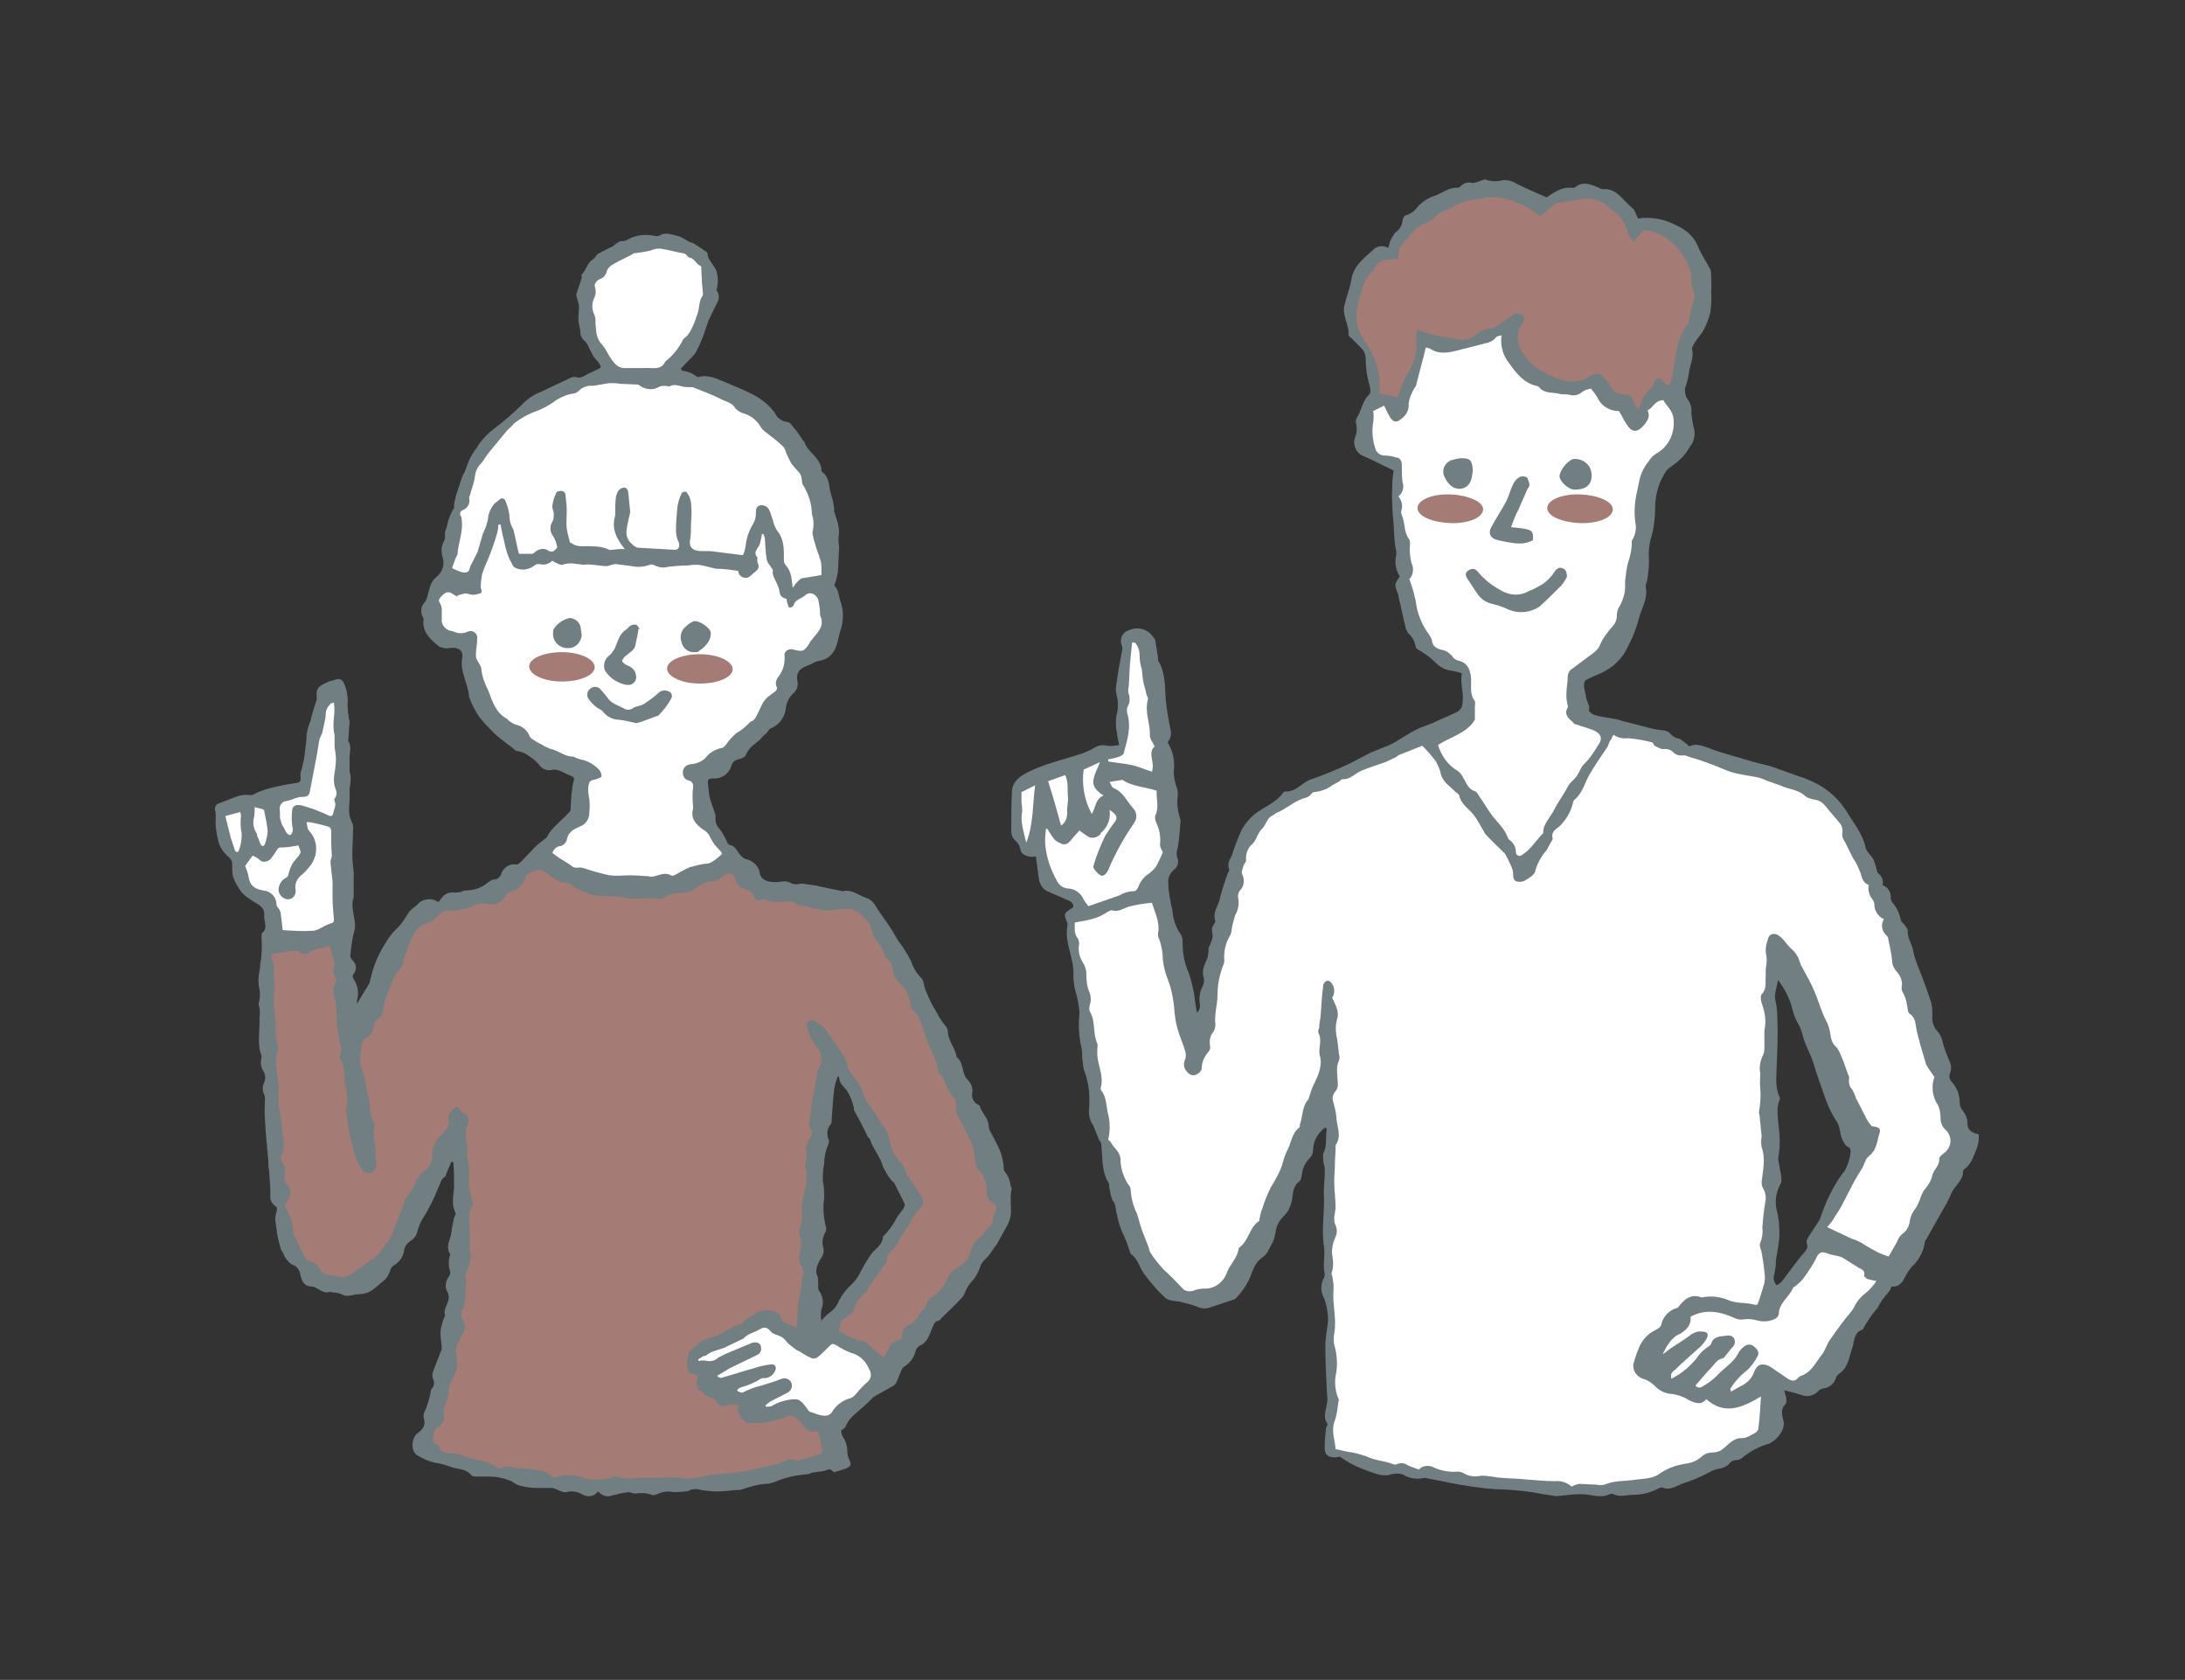 <?xml version="1.0" encoding="utf-8"?>
<!-- Generator: Adobe Illustrator 27.1.1, SVG Export Plug-In . SVG Version: 6.00 Build 0)  -->
<svg version="1.1" id="レイヤー_1" xmlns="http://www.w3.org/2000/svg" xmlns:xlink="http://www.w3.org/1999/xlink" x="0px"
	 y="0px" viewBox="0 0 320 246" style="enable-background:new 0 0 320 246;" xml:space="preserve">
<rect x="0" y="0" width="320" height="246" fill="#333333" stroke="none"/>
<style type="text/css">
	.st0{fill:#717F82;}
	.st1{fill:#A47C75;}
	.st2{fill:#FFFFFF;}
</style>
<g id="レイアウト">
	<path class="st0" d="M148,173.6c-0.1-0.8-0.4-1.5-0.9-2.1c-0.1-0.1-0.1-0.3-0.1-0.4c0-0.7-0.2-1.5-0.4-2.2c-0.4-1.1-1-2.1-1.5-3.1
		c-0.2-0.3-0.3-0.6-0.3-1c-0.1-1.1-1-1.8-1.3-2.8c0-0.1-0.1-0.2-0.2-0.2c-0.7-0.3-1.1-1.1-0.9-1.8c0.1-0.7-0.2-1.4-0.7-1.9
		c-0.9-0.9-0.5-2.5-1.6-3.3c-0.2-1.4-1.3-2.4-1.3-3.9c0-0.2-0.1-0.3-0.2-0.5c-0.5-0.6-1-1.3-1.4-2.1c-0.7-1.1-1.2-2.2-1.7-3.4
		c-0.2-0.6-0.2-1.3-0.6-1.7c-0.7-0.7-1.2-1.6-1.5-2.5c-0.5-1-1.2-2.1-1.9-3c-0.5-0.8-0.9-1.6-1.4-2.3s-0.9-1.3-1.4-2
		s-0.8-1.6-1.8-1.9s-2.1-1.3-3.4-1c-0.1,0-0.1,0-0.2,0c-1.2-0.3-2.5-0.5-3.7-0.8c-0.7-0.1-1.3-0.2-2-0.3c-0.3,0-0.6,0-0.8,0.1
		c-0.3,0-0.5,0-0.8-0.1c-0.5-0.3-1-0.4-1.6-0.3c-0.6,0.1-1.1,0.1-1.7,0c-0.6-0.1-1.2-0.4-1.4-1.1c-0.1-1.1-1-2-2.1-2.2
		c-0.3-0.1-0.5-0.3-0.7-0.5c-0.5-0.5-0.7-1.4-1.7-1.6c-0.2,0-0.3-0.4-0.4-0.6c-0.3-0.6-0.6-1.2-1-1.7c-0.5-0.5-0.7-1.1-0.6-1.8
		c0-0.2,0-0.3-0.1-0.5c-0.2-0.7-0.5-1.4-0.7-2.1s-0.2-1.4-0.3-2.1s0-0.9,0.7-0.9c1.2,0.1,2.3-0.6,2.7-1.8c0.1-0.5,0.5-0.9,1-1
		c0.4-0.1,1-0.3,1.1-0.6c0.3-0.7,0.8-1.3,1.4-1.7c0.2-0.2,0.5-0.4,0.7-0.6c0.3-0.3,0.5-0.6,0.8-0.8s0.4-0.6,0.7-0.8
		c1.3-0.5,2.2-1.7,2.3-3.1c0.1-0.8,0.5-1.5,1.1-2.1c0.5-0.4,0.7-1,0.6-1.7c-0.1-0.4-0.1-0.7,0-1.1c0.1-0.3,0.3-0.6,0.6-0.8
		c0.5-0.3,1-0.5,1.5-0.7c0.3-0.2,0.6-0.3,0.9-0.4c1.2-0.1,2.2-0.9,2.6-2c0.3-0.7,0.4-1.5,0.6-2.2c0.6-1.6,0.6-3.3,0-4.8
		c-0.2-0.7-0.2-1.5-0.8-2c0,0,0-0.2,0.1-0.4c0.2-0.5,0.3-1.1,0.4-1.6c0.1-1.2,0.1-2.4,0.2-3.6c0-0.3-0.1-0.6-0.1-0.8
		c0-0.2,0-0.5,0-0.7c0.1-0.5,0.1-1.1,0-1.6c-0.1-0.7-0.4-1.4-0.6-2.1c-0.1-0.3,0-0.7-0.1-1c-0.1-0.7-0.3-1.3-0.5-2
		c-0.2-1-0.2-2.2-1.2-2.9c-0.1-0.1-0.1-0.2-0.1-0.3c-0.1-1.8-2-2.5-2.5-4.1c0-0.1-0.2-0.1-0.2-0.2c-0.4-0.6-0.8-1.3-1.3-1.8
		c-0.3-0.4-0.6-0.9-1-0.9c-0.8-0.1-1.5-0.6-1.8-1.3c-1-1.4-2.4-2.4-4-3.1c-1-0.5-2.1-0.9-3.2-1.4c-1.3-0.5-2.5-1.2-4-0.8
		c-0.1,0-0.2,0-0.2,0c-0.6-0.5-1.3-0.8-2.1-0.9c-0.1,0-0.1-0.1-0.3-0.3l2-2.1c0.1-0.1,0.1-0.2,0.2-0.3c0.6-1.1,1.1-2.3,1.5-3.6
		c0.3-1,0.8-2,1.3-3c0.4-0.8,0.9-1.5,0.3-2.4c-0.1-0.1,0-0.3,0-0.4c0.2-0.9,0.2-1.9-0.2-2.8c-0.4-0.8-1.2-1.4-1.2-2.4l0,0
		c-0.7-0.5-1.4-1-2.1-1.4c-0.2-0.1-0.4-0.1-0.6-0.2c-0.5-0.3-0.9-0.6-1.5-0.8c-0.9-0.2-1.9-0.7-2.8-0.1c-0.3,0.1-0.6,0.1-0.9,0
		c-1.1-0.2-2.2-0.1-3.2,0.3c-0.5,0.2-0.9,0.6-1.5,0.5c-0.2,0-0.5,0.2-0.8,0.4c-0.2,0.1-0.3,0.3-0.5,0.4c-0.7,0.3-1.4,0.7-2,1
		c-0.2,0.1-0.4,0.3-0.5,0.5c-0.1,0.2-0.3,0.3-0.4,0.4c-0.8,0.5-0.9,1.5-1.6,2.2c-0.1,0.1,0,0.3,0,0.4c0,0.1-0.1,0.3-0.1,0.4
		c-0.2,0.7-0.5,1.4-0.7,2.1c0,0.3,0.1,0.6,0.2,0.9c0.1,0.2,0.1,0.5,0.2,0.7c0,0.7-0.1,1.3-0.1,2s0.3,1.4,0.3,2c0,0.5,0.3,1,0.7,1.3
		c0.2,0.2,0.4,0.5,0.5,0.8c0.2,0.4,0.4,0.8,0.6,1.2c0.3,0.5,0.7,0.8,1,1.3s0.2,0.6-0.3,0.8c-0.4,0.2-0.9,0.4-1.3,0.6
		c-0.6,0.3-1.1,0.8-1.9,0.5c-0.2,0-0.5,0-0.7,0.1c-1.4,0.7-2.8,1.3-4.2,2c-1,0.4-1.9,0.9-2.7,1.7c-1.4,1.4-2.9,2.7-4.5,3.9
		c-0.8,0.6-1.5,1.4-2.1,2.2c-0.3,0.6-0.8,1.1-1.1,1.7c-0.1,0.2-0.2,0.4-0.3,0.6c-0.2,0.5-0.4,1-0.6,1.6c-0.1,0.3-0.3,0.5-0.4,0.8
		c-0.3,0.9-0.6,1.8-0.9,2.7c-0.1,0.4-0.2,0.9-0.3,1.3c0,0.2,0,0.5,0,0.6c-0.5,0.7-0.8,1.6-1,2.4c0,0.3-0.2,0.7-0.3,1
		c-0.1,0.5,0.1,1.1-0.2,1.5c-0.4,0.7-0.4,1.5-0.2,2.2c0.4,1.1,0,2.3-0.9,3c-0.9,0.7-1,1.8-1.3,2.8c-0.1,0.3-0.2,0.6-0.3,0.8
		c-0.7,0.6-0.8,1.6-0.3,2.4c0,0.1,0.1,0.3,0,0.4c-0.1,1.7,1,2.7,2.2,3.7c0.5,0.3,1.1,0.4,1.6,0.3c1.2-0.2,2.1,0.3,1.9,1.4
		c-0.4,2.1,0.9,3.8,1,5.8c0,0.1,0,0.1,0.1,0.2c0.3,0.9,0.8,1.8,1.4,2.7c0.7,0.9,1.5,1.7,2.3,2.5c0.8,0.7,1.6,1.3,2.4,1.9
		c0.3,0.2,0.6,0.6,0.9,0.6c0.7,0.1,1.3,0.4,1.8,0.8c0.5,0.3,0.9,0.7,1.3,1.1c0.4,0.7,1.3,1.1,2.1,0.8c0.3,0,0.5,0,0.8,0.1
		c0.6,0.2,1.2,0.6,1.8,0.8c0.4,0.2,0.6,0.3,0.4,0.8c-0.1,0.4-0.2,0.8-0.2,1.2c0,0.2-0.1,0.5-0.1,0.7c0,0.5-0.1,1-0.1,1.5
		s0,0.9-0.2,1.1c-0.8,0.9-1.7,1.6-2.5,2.5c-0.2,0.2-0.4,0.5-0.6,0.8c-0.1,0.1-0.1,0.3-0.2,0.4c-0.6,0.5-1.2,0.9-1.7,1.4
		s-1.3,1.4-2,2.1c-0.2,0.2-0.5,0.5-0.7,0.5c-1-0.2-2,0.4-2.3,1.4c-0.2,0.5-0.6,0.8-1.1,0.8c-0.3,0-0.5,0.2-0.8,0.4
		c-0.9,0.8-2.1,1.2-3.3,1.2c-0.2,0-0.5,0.1-0.7,0.2c-0.3,0.1-0.7,0.1-1,0.1c-0.7-0.1-1.4,0.2-1.8,0.8c-0.2,0.2-0.3,0.4-0.5,0.6
		c-1-0.7-2.4-0.5-3.1,0.4c0,0,0,0,0,0c-0.2,0.1-0.3,0.3-0.5,0.4c-0.3,0.2-0.6,0.5-0.8,0.8c-0.4,0.7-0.9,1.4-1.4,2
		c-0.8,0.7-1.5,1.6-2,2.5c-0.9,1.4-1.6,3-2,4.6c-0.1,0.4-0.2,0.8-0.3,1.2c-0.6,1-1.2,1.9-1.8,3c0-0.2,0-0.4,0-0.6
		c0.3-1,0.1-2.1-0.5-3c-0.2-0.3-0.2-0.5,0-0.8c0.5-0.6,0.4-1.4-0.1-1.9c-0.2-0.2-0.4-0.5-0.4-0.7c0.1-1,0.2-1.9,0.4-2.9
		c0.1-0.5,0.3-1,0.3-1.5c0-1.4-0.7-2.8-0.2-4.2c0-0.1,0-0.2,0-0.3c0-0.6,0-1.3,0-2c0-0.4,0-0.9,0-1.3c-0.1-0.9-0.2-1.8-0.2-2.6
		c0-1.2,0.1-2.4,0.1-3.6c0.1-0.4,0-0.9-0.2-1.3c-0.7-1.3-0.2-2.8-0.3-4.1c-0.1-1,0.4-2.1,0-3.2c0-0.1,0-0.2,0-0.3c0-0.4,0-0.8,0-1.3
		c-0.1-1,0.4-2-0.2-2.9c0,0,0-0.1,0-0.1c0.1-0.9,0.1-1.7,0.2-2.6c0-0.2,0-0.3-0.1-0.5c-0.1-0.7-0.2-1.5-0.2-2.2c0.1-1-0.1-2.1-0.5-3
		c-0.3-0.7-0.8-0.8-1.5-0.5c-0.2,0.1-0.3,0.1-0.5,0.1c-1.5,0.7-2.2,0.8-2,2.5c0,0.4-0.2,0.8-0.3,1.1c-0.2,0.6-0.3,1.1-0.5,1.7
		c0,0.2-0.1,0.3-0.1,0.5c-0.3,0.7-0.5,1.4-0.6,2.1c0,0.7-0.1,1.5-0.2,2.2c-0.1,1.1-0.3,2.1-0.6,3.1c-0.1,0.2-0.1,0.4-0.1,0.6
		c0.1,1,0,1.1-0.9,1.2c-1.4,0.2-2.8,0.5-4.2,0.9c-0.5,0.2-1,0.3-1.5,0.6c-0.3,0.2-0.7,0.3-1,0.2c-0.6,0-1.1,0-1.6,0.2
		c-0.9,0.3-1.8,0.7-2.6,1c-0.5,0.1-0.8,0.5-0.7,1c0,0,0,0.1,0,0.1c0.1,0.3,0.1,0.6,0.1,0.8c-0.1,1.4,0.1,2.8,0.5,4.1
		c0.3,0.8,0.9,1.5,1.5,2c0.2,0.2,0.4,0.5,0.4,0.8c0,0.6,0,1.3,0.1,1.9c0.3,0.9,0.8,1.7,1.3,2.4c0.4,0.4,0.9,0.8,1.4,1.1
		c0.8,0.6,2,0.9,1.9,2.2c-0.1,0.9,0.6,1.9-0.3,2.6c-0.1,0.1-0.1,0.4-0.1,0.6c0,0.8,0.1,1.6,0,2.4c0,0.5-0.1,1.1-0.2,1.6
		c0,0.3,0,0.7-0.1,1c-0.2,0.9-0.2,1.8,0,2.7c0.1,0.5,0.1,1,0,1.5c0,0.3-0.2,0.6-0.1,0.8c0.2,0.6,0.2,1.3,0.1,1.9
		c0.1,1.8-0.4,3.7,0.3,5.5c0,0.1,0,0.2,0,0.3c-0.2,0.7-0.1,1.4,0.3,2c0.3,0.5,0.3,1.1,0.1,1.6c-0.3,0.6-0.3,1.2,0,1.8
		c0.1,0.2,0.1,0.4,0.1,0.6c0,1-0.1,1.9,0,2.9c0.1,2.1,0.3,4.1,0.5,6.2c0,0.5,0,0.9,0.1,1.4c0.1,1.2,0.2,2.4,0.2,3.7
		c-0.1,0.6,0.2,1.1,0.7,1.5c0.3,0.2,0.3,0.4,0.2,0.8c-0.1,0.4-0.2,0.8-0.2,1.2c0.1,0.7,0.2,1.4,0.3,2.1c0.1,0.7,0.3,1.4,0.5,2.1
		c0,0.1,0.1,0.3,0.2,0.4c0.2,0.3,0.3,0.7,0.5,1c0.3,0.4,0.6,0.8,1,1c0.7,0.2,1.1,0.8,1.2,1.5c0.2,1,0.6,1.7,1.7,1.7
		c0.9,0.1,1.5,1.1,2.5,0.8c0,0,0.1-0.1,0.1,0c0.3,0,0.6,0.1,0.9,0.1s0.8,0.2,1.2,0.4c0.8,0.2,1.5-0.2,2.3-0.2c1.5,0,2.3-1,3.3-1.8
		c0.6-0.4,1-1.1,1.2-1.8c0.1-0.3,0.3-0.5,0.5-0.6c0.8-0.5,1.4-1.3,1.5-2.3c0.1-0.5,0.4-0.9,0.8-1.2c0.5-0.3,1-0.8,1.1-1.4
		c0.2-0.7,0.5-1.5,0.9-2.1c0.9-1.4,1.6-2.9,2.2-4.4c0.3-0.6,0.4-1.3,1-1.6c0.1-0.1,0.1-0.4,0.2-0.5c0.2-0.6,0.5-1.1,0.7-1.7l0.3,0.1
		c0.1,1.2,0.1,2.5,0.1,3.7c-0.1,1.3-0.4,2.5,0.2,3.7c0.1,0.2-0.1,0.5-0.2,0.7c-0.1,0.5-0.2,1-0.3,1.5c0,0.2-0.1,0.5-0.1,0.7
		c-0.1,1-0.9,2-0.2,3.1c0.1,0.1-0.1,0.4-0.1,0.6c-0.1,0.5-0.1,1.1,0,1.6c0.2,0.4,0.2,0.8-0.1,1.2c-0.5,0.7-0.6,1.6-0.1,2.3
		c0.1,0.1,0,0.3,0.1,0.4c0.2,1.1-0.9,1.9-0.5,3c0,0-0.1,0.1-0.1,0.1c-0.3,0.7-0.5,1.5-0.6,2.2c0,0.7,0.1,1.5,0.2,2.2
		c0,0.2,0,0.4-0.1,0.6c-0.4,1-0.8,2.1-1.2,3.1c-0.1,0.3-0.1,0.7,0,1c0.3,0.5,0.2,1.1-0.2,1.5c-0.1,0.1-0.1,0.2-0.1,0.3
		c-0.2,1.1-0.5,2.2-1,3.2c-0.1,0.3-0.1,0.6,0,0.9c0.2,0.6,0,1.2-0.4,1.6c-0.2,0.2-0.4,0.4-0.7,0.6c-0.8,0.8-0.8,2.6,0.1,3.1
		c0.8,0.5,1.7,0.9,2.6,1.1c0.8,0.1,1.5,0.3,2.3,0.6c1,0.4,2.2,0.2,3,1.2c0.1,0.1,0.3,0.2,0.4,0.2c1.3,0.1,2.6-0.1,3.9,0.2
		c0.5,0.1,1.1,0.3,1.6,0.5c0.4,0.3,0.9,0.6,1.4,0.7c0.8,0.2,1.6,0.3,2.5,0.3c0.7,0,1.3,0,2,0c0.2,0,0.5,0.1,0.7,0.2
		c0.5,0.2,1,0.5,1.5,0.4c0.7-0.2,1.5-0.1,2.2,0.3c0.8,0.5,1.8,0.4,2.4-0.4c0.5,0.6,1.3,0.9,2,0.6c0.8-0.2,1.6-0.4,2.5-0.5
		c0.1,0,0.3,0.1,0.4,0.1s0.4,0.2,0.6,0.1c0.8-0.1,1.6-0.1,2.3,0.2c0.2,0,0.4,0.1,0.6,0c0.8-0.4,1.7-0.6,2.6-0.4c0.6,0,1.2,0,1.7-0.1
		c0.2,0,0.4,0,0.6-0.1c0.5-0.3,1.2-0.3,1.8-0.1c0.7,0.1,1.5,0.2,2.2,0.2c1,0,1.9-0.1,2.9-0.2c0.3,0,0.6,0,0.9-0.1
		c1.1-0.4,2.2-0.7,3.3-0.8c0.5,0,1-0.1,1.5-0.3c1.4-0.6,3-1,4.6-1.1c0.3,0,0.5-0.1,0.7-0.2c0.2-0.1,0.4-0.1,0.6-0.1
		c0.4-0.1,0.9-0.1,1.3-0.2s0.9-0.5,1.3,0.1c0.1,0.1,0.3,0.1,0.4,0c0.5-0.1,1.1-0.3,1.6-0.5c0.6-0.3,0.7-0.5,0.4-1.2
		c-0.2-0.4-0.3-0.8-0.3-1.2c0-0.7-0.2-1.5-0.6-2.1c-0.2-0.3-0.3-0.6-0.3-1c0-0.1,0.3-0.2,0.5-0.4s0.1-0.2,0.2-0.3
		c0.1-0.3,0.3-0.6,0.5-0.9c0.5-0.6,1.1-1.1,1.7-1.6s1.3-1.2,1.9-1.8c0.1,0,0.1,0,0.2-0.1c0.9-0.5,1.8-1,2.7-1.5
		c0.1-0.1,0.2-0.2,0.3-0.3c0.3-0.6,0.5-1.3,0.8-1.9c0.1-0.2,0.2-0.4,0.3-0.5c0.9-0.5,1.6-1.4,1.8-2.4c0.1-0.3,0.3-0.5,0.5-0.7
		c1.3-0.5,1.5-1.7,2-2.8c0.2-0.4,0.3-0.8,0.8-0.9c0.2,0,0.3-0.1,0.4-0.3c1-1,2.1-2,3.1-3.1c0.2-0.2,0.3-0.4,0.4-0.7
		c0.2-0.5,0.5-1,0.8-1.4c0.8-0.8,1.3-1.8,1.6-2.8c0.1-0.1,0.2-0.2,0.3-0.4c0.4-0.4,0.7-0.7,1-1.1s0.4-0.6,0.6-0.9s0.4-0.4,0.5-0.7
		c0.5-0.9,1-1.8,1.5-2.7c0.2-0.4,0.3-0.8,0.4-1.2c0.2-1.4-0.2-2.8,0.2-4.1C148.1,174.1,148.1,173.8,148,173.6z M132.3,177
		c-0.3,0.4-0.6,0.8-0.9,1.2c-0.5,1-1.2,2-2,2.8c-0.1,0.1-0.1,0.1-0.1,0.2c-0.1,1.1-1,1.6-1.6,2.3c-0.6,0.8-1.1,1.7-1.6,2.6
		c-0.3,0.7-0.8,1.4-1.3,1.9c-0.8,0.7-1.4,1.5-1.9,2.4c-0.3,0.8-0.8,1.4-1.5,1.9c-0.4,0.3-0.8,0.7-1.1,1.1c-0.1-0.6-0.1-1.1,0-1.7
		c0.4-0.9,0.2-1.9-0.3-2.6c-0.3-0.4-0.1-1.1-0.2-1.7c0-0.1,0-0.2,0-0.3c-0.6-1.2,0-2.1,0.6-3.1c0.2-0.4,0.3-0.8,0.2-1.2
		c-0.3-0.8-0.1-1.7,0.3-2.4c0.1-0.2,0.1-0.4,0.1-0.6c-0.4-1.4-0.5-2.9-0.3-4.4c0-0.8,0-1.7-0.2-2.5c0-0.8,0-1.6,0.2-2.4
		c0-1,0.2-2,0.6-2.9c0.1-0.2,0.1-0.4,0.1-0.6c-0.4-0.8-0.3-1.8,0.3-2.4c0.1-0.2,0.1-0.4,0.1-0.6c0.1-1.6,0.2-3.1,0.4-4.7
		c0.1-0.6,0.3-1.1,0.5-1.7c0.1,0.1,0.2,0.1,0.2,0.2c0,0.9,0.8,1.4,1.2,2c0.4,0.7,0.7,1.4,0.9,2.2c0.1,0.2,0,0.4,0.1,0.6
		c0.7,1.3,1.4,2.6,2,3.9c0.1,0.1,0.2,0.2,0.3,0.3c0.4,1.4,1.5,2.5,1.9,4c0.4,0.8,0.8,1.6,1.4,2.2c0.1,0.1,0.3,0.2,0.3,0.3
		c0.5,1,1,2,1.5,3C132.5,176.6,132.4,176.8,132.3,177z"/>
	<path class="st1" d="M108.1,205.7c-0.2,1,0.3,2,1.1,2.6c0.1,0,0.1,0.1,0.2,0.1c0.9,0,1.9,0,2.8-0.1c1-0.2,2.1-0.5,3.1-0.9
		c0.8-0.3,1.3,0.2,1.8,0.7c0.3,0.3,0.6,0.7,0.9,1.1c0.4,0.4,0.9,0.5,1.4,0.4c0.2,0,0.5,0.1,0.5,0.2c0.2,0.8,0.3,1.6,0.5,2.4
		c0.1,0.4,0,0.6-0.5,0.8c-1,0.3-2,0.6-3.1,0.9c-0.1,0-0.2,0-0.2,0c-0.9-0.5-1.7,0.1-2.5,0.4s-1.4,0.3-2.2,0.5c-1,0.2-2,0.5-3,0.7
		c-1.6,0.2-3.3,0.3-4.9,0.5c-0.4,0-0.8,0.2-1.2,0.2c-1,0.3-2.1,0.4-3.2,0.2c-1-0.1-2.1-0.1-3.1,0c-0.3,0-0.7,0-1,0h-1.4h-0.7
		c-0.1,0-0.1,0-0.2,0c-1,0.2-2,0.1-3-0.2c-0.2-0.1-0.4,0.1-0.6,0.2c-0.4,0.1-0.8,0.1-1.1,0.2c-1.1,0.2-2.2,0.1-3.2-0.3
		c-0.8-0.2-1.6-0.3-2.4-0.3c-0.4,0-0.7,0.1-1.1,0.2c-0.4,0.2-0.9,0.2-1.2-0.2c-0.3-0.3-0.8-0.5-1.2-0.6c-1.1-0.2-2.3-0.4-3.4-0.4
		c-0.9,0-1.8-0.6-2.6,0c-0.1,0.1-0.3,0-0.4,0c-0.7-0.5-1.6-0.9-2.4-1.1c-1.2-0.2-2.4-0.5-3.5-1c-0.4-0.1-0.8-0.1-1.2-0.1
		c-0.8,0-1.4-0.1-1.6-1c-0.1-0.1-0.2-0.2-0.4-0.3c-0.5-0.1-0.5-0.4-0.5-0.7c0.1-0.5,0.1-1,0.3-1.4c0-0.1,0.3-0.3,0.4-0.4
		c0.7-0.3,1.1-1.1,0.9-1.9c-0.1-0.7,0.1-1.3,0.4-1.9c0.2-0.4,0.3-0.8,0.3-1.3c0-0.3,0-0.7,0.1-1c0.3-0.7,0.7-1.4,1-2.1
		c0.1-0.3,0.2-0.5,0.2-0.8c0-0.7-0.2-1.3-0.2-2c-0.1-0.2-0.1-0.5,0-0.7c0.3-0.7,0.7-1.4,1-2.1c0.4-0.6,0.4-1.3,0-1.9
		c-0.3-0.4-0.4-1-0.1-1.4c0.7-1.2,0.3-2.5,0.6-3.8c0-0.3,0-0.6-0.1-0.8c-0.2-0.4,0-0.6,0.1-1c0.4-1,0.9-2,0.5-3.1c0-0.3,0-0.7,0-1
		c0-0.5,0-1.1,0-1.6c0-0.3,0-0.6,0-0.9c-0.1-1.1-0.3-2.2,0.4-3.2c0.1-0.1,0-0.3,0-0.4c-0.2-0.8-0.4-1.6-0.5-2.4
		c-0.1-0.6,0-1.2,0-1.8c0-0.6,0-1.1-0.1-1.7c-0.2-0.5-0.3-1.1-0.1-1.7c0-0.1,0-0.3,0-0.4c-0.1-0.7-0.3-1.4-0.3-2.2
		c0-0.3,0.1-0.6,0.2-0.9c0.4-0.6,0.3-1.5-0.3-1.9c-0.1,0-0.1-0.1-0.2-0.1c-0.2-0.1-0.3-0.2-0.4-0.3c-0.2-0.3-0.5-0.8-0.9-0.5
		c-0.4,0.3-0.7,0.7-1,1.2c0,0,0,0,0,0.1c0.4,1.2-0.2,2-1,2.7c-0.8,0.8-1.3,1.8-1.3,2.9c0.1,1-0.4,1.9-1.2,2.4
		c-1,0.6-1.2,1.8-1.8,2.8c-0.2,0.3-0.4,0.6-0.6,0.8c-0.1,0.1-0.2,0.3-0.3,0.4c-0.3,0.9-0.6,1.8-1,2.6c-0.4,1.1-0.8,2.2-1.3,3.3
		c-0.3,0.6-0.9,1.1-1.3,1.7c-0.4,0.7-1,1.2-1.7,1.6c-1,0.6-1.8,1.3-2.7,1.9c-0.6,0.4-1.3,0.5-2,0.3c-0.4-0.1-0.9-0.1-1.3-0.2
		s-1-0.3-1.1-0.6c-0.3-1-1.2-1.2-2-1.6c-0.2-0.1-0.3-0.3-0.4-0.5c-0.5-0.9-0.9-1.9-1.4-2.9c-0.1-0.1-0.1-0.2-0.2-0.3
		c-0.1-0.8-0.2-1.6-0.4-2.4c-0.3-0.7-0.6-1.4-0.9-2l0.3-0.4c0.7-0.8,0.7-1.9,0-2.6c-0.3-0.4-0.3-0.9-0.3-1.4c0.2-0.7,0-1.4-0.4-1.9
		c-0.2-0.3-0.2-0.6-0.1-0.9c0.6-1,0.3-1.9,0.2-2.9c-0.1-1.2-0.2-2.4-0.4-3.5c0-0.3-0.2-0.6-0.2-0.9c0-0.5,0-1.1,0-1.6s0-0.9,0-1.4
		c-0.1-0.8-0.2-1.5-0.3-2.2c0,0,0-0.1,0-0.1c-0.2-0.9-0.1-1.9,0.2-2.8c0.2-0.5-0.2-1.2-0.3-1.8s0-1.1,0-1.6c0-0.5-0.1-0.9-0.1-1.4
		c-0.1-0.5-0.1-1-0.2-1.6c0-0.9,0.1-1.9,0.1-2.8c0-0.2,0-0.4,0-0.5c0-0.9-0.1-1.7-0.1-2.6c0-0.3-0.1-0.7-0.3-1
		c-0.2-0.6,0-0.9,0.6-0.9c1-0.1,1.9-0.3,2.9-0.4c0.2,0,0.3,0.1,0.5,0.2c0.6,0.5,1.4,0.4,1.9-0.2c0.2-0.1,0.4-0.2,0.7-0.2
		c0.3-0.1,0.5-0.1,0.8-0.2s0.8-0.2,1.1-0.3c0.2,0.8,0.4,1.4,0.6,2.1c0.1,0.3,0.1,0.7,0,1c-0.2,0.6-0.1,1.2,0.3,1.6
		c0.1,0.2,0.1,0.5,0,0.7c-0.4,0.5-0.5,1.2-0.3,1.8c0.3,1,0.4,2.1,0.4,3.1c0,0.8,0.1,1.7,0.2,2.5c0.1,0.5,0.2,1,0.3,1.4
		c0.2,0.6,0.2,1.2,0,1.8c-0.1,0.2-0.1,0.4,0,0.5c0.8,1.1,0.5,2.3,0.7,3.5s0.6,2.6,0.2,3.9c0,0.3,0,0.7,0.1,1
		c0.1,1.1,0.3,2.2,0.5,3.2c0.1,0.6,0.4,1.2,0.5,1.8c0.2,1,0.6,2,1.2,2.8c0.2,0.5,0.8,0.7,1.3,0.5c0.5-0.1,0.8-0.6,0.8-1.1
		c0-1.1-0.1-2.1-0.2-3.2c-0.2-0.7-0.2-1.5-0.1-2.2c0.1-0.2,0.1-0.5,0-0.7c-0.5-0.9-0.7-2-0.6-3c-0.1-0.4-0.2-0.8-0.3-1.1
		c-0.1-0.3-0.2-0.5-0.2-0.8c-0.1-0.9-0.3-1.9-0.6-2.8c-0.7-1.4-0.2-2.6-0.1-4c0-0.3,0.4-0.6,0.7-0.9c0.7-0.4,1.1-1.1,1.1-1.9
		c0-0.3,0.2-0.5,0.4-0.7c0.6-0.3,1-1,1-1.8c0.1-0.9,0.4-1.7,0.8-2.5c0.2-0.5,0.3-1.1,0.6-1.6c0.1-0.4,0.3-0.7,0.5-1
		c0.5-0.4,0.9-1,1-1.7c0.4-1.4,0.9-2.8,1.6-4.1c0.5-0.8,1.2-1.3,2.1-1.5c0.7-0.2,1.2-0.9,1.8-1.4c0.2-0.1,0.3-0.3,0.5-0.3
		c1.4,0,2.8-0.2,4.1-0.7c0.7-0.4,1.6-0.5,2.5-0.3c1,0.2,2-0.4,2.4-1.3c0.1-0.3,0.3-0.4,0.6-0.5c1.1-0.2,1.9-1,2.2-2
		c0.2-0.7,0.8-0.8,1.3-1c0.5-0.3,1.1-0.3,1.5,0c1.1,0.7,2,1.8,3.5,1.7c0.2,0,0.5,0.2,0.7,0.4s0.3,0.4,0.5,0.4
		c1.2,0.4,2.3,1.2,3.7,1.1c1.1,0,2.2,0.1,3.3,0.2c0.9,0.2,1.8,0.2,2.7,0.2c0.8-0.1,1.6-0.1,2.4,0c0.5,0.1,1.1-0.4,1.6-0.6
		c0.3-0.1,0.7-0.2,1-0.2c1-0.1,1.9,0,2.8-0.7c0.7-0.7,1.6-1,2.5-1c0.4-0.1,0.7-0.2,1-0.4c0.1-0.1,0.2-0.2,0.3-0.3
		c1.1-0.8,1.6-0.7,2.1,0.6c0.2,0.7,0.9,1.2,1.7,1.3c0.3,0,0.6,0.5,0.8,0.8c0.4,0.8,0.6,0.9,1.5,0.6c0.2-0.1,0.4,0.1,0.6,0.1
		c0.5,0.2,0.9,0.3,1.4,0.3c0.7,0,1.4-0.1,2.1-0.1c0.2,0,0.3,0.1,0.5,0.2c0.2,0.1,0.3,0.2,0.5,0.3c1.3,0.3,2.6,0.6,3.9,0.8
		c0.9,0.1,1.9-0.2,2.9-0.2c0.9-0.1,1.8,0.2,2.5,0.9c0.5,0.6,1.2,1.1,1.4,1.9c0.1,0.4,0.2,0.9,0.4,1.3c0.2,0.4,0.6,0.8,0.9,1.2
		c0.2,0.3,0.4,0.7,0.5,1c0.1,0.3,0.2,0.8,0.4,0.9c0.6,0.5,1,1.2,1,2c0.1,0.7,0.5,1.2,1,1.7c0.8,0.7,1.3,1.7,1.5,2.8
		c0,0.7,0.4,1.3,1,1.7c0.1,0,0.2,0.2,0.2,0.4c0.2,0.4,0.4,0.8,0.5,1.2c0.1,0.2,0.1,0.4,0.2,0.6c0.2,0.6,0.4,1.2,0.6,1.8
		s0.6,1.2,0.8,1.8c0.4,0.8,0.7,1.7,0.8,2.6c0,0.2,0.1,0.3,0.3,0.4c0.4,0.4,0.7,1,0.8,1.5c0.3,0.7,0.7,1.4,1.2,2
		c0.3,0.3,0.4,0.8,0.3,1.2c-0.1,0.4,0,0.7,0.1,1.1c0.8,1.5,1.6,3,2.3,4.5c0.2,0.7,0.3,1.4,0.4,2.2c0.1,0.5,0.1,1.1,0.4,1.4
		c0.9,0.9,1.4,2.2,1.3,3.5c0,0.6,0.3,1.1,0.8,1.4c0.5,0.2,0.8,0.8,0.5,1.3c0,0.1,0,0.1-0.1,0.1c-0.1,0.3-0.2,0.7-0.3,1
		c0,0.6-0.3,1.1-0.8,1.4c-0.2,0.1-0.3,0.5-0.5,0.7c-0.3,0.4-0.6,0.7-1,1c-0.3,0.3-0.5,0.5-0.7,0.9c-0.2,0.6-0.4,1.3-0.7,1.9
		c-0.5,0.6-1.1,1-1.7,1.4c-0.6,0.3-1.1,0.9-1.3,1.5c-0.4,1-1.1,1.8-2,2.5c-0.6,0.4-1.1,1-1.2,1.7c0,0,0,0.1,0,0.1
		c-1,0.5-1.1,1.9-2.2,2.3c-0.8,0.3-1.2,1-1.2,1.8c0,0.4-0.2,0.5-0.5,0.6c-0.7,0.1-1.3,0.6-1.5,1.2c-0.2,0.5-0.4,0.9-0.7,1.3
		c-0.7-0.6-1.4-1.1-2.1-1.8c-0.3-0.4-0.8-0.7-1.3-0.7c-0.1,0-0.2,0-0.4,0c-0.8-0.4-1.7-0.8-2.5-1.2c-0.1,0-0.3-0.2-0.2-0.3
		c0.2-0.5,0-1.2,0.6-1.6c0.5-0.3,0.9-0.6,1.3-1c0.1-0.1,0.3-0.2,0.3-0.4c0.1-1.3,1.2-1.9,1.9-2.9c0.8-1.3,1.8-2.6,2.7-3.9
		c0.1-0.1,0.2-0.3,0.2-0.5c-0.1-0.8,0.5-1.1,1-1.6c0.3-0.4,0.6-0.8,0.8-1.3l0.5-0.8c0.3-0.4,0.5-0.8,0.8-1.2s0.3-0.7,0.5-1
		c0.4-0.7,0.9-1.3,1.4-1.8c0.4-0.5,0.4-1.2,0-1.7c-0.6-0.9-1.2-1.8-1.8-2.7c-0.1-0.1-0.3-0.2-0.3-0.4c-0.2-1.5-1.6-2.2-2.1-3.5
		c-0.1-0.3-0.2-0.6-0.3-0.9c-0.1-1.2-0.6-2.3-1.4-3.2c-0.3-0.4-0.5-0.8-0.7-1.2c-0.4-0.6-0.9-1.2-1.3-1.8c-0.3-0.5-0.5-1-0.7-1.5
		c-0.1-0.3-0.2-0.7-0.4-1c-0.5-0.7-1-1.4-1.5-2.1c0-0.1-0.1-0.1-0.1-0.2c-0.2-1.1-0.8-2.2-1.5-3.1c-0.6-0.9-1.2-1.8-1.8-2.6
		c-0.4-0.5-0.9-0.9-1.4-1.2c-0.4-0.3-0.8-0.5-1.2-0.1s-0.3,0.8-0.1,1.2s0.2,0.7,0.4,1.1s0.5,0.8,0.7,1.1c0.2,0.2,0.4,0.5,0.6,0.8
		c0.4,0.9,0.4,1.9-0.1,2.7c-0.2,0.3-0.3,0.6-0.3,0.9c-0.1,1.6-0.6,3.1-0.8,4.7c-0.1,0.8-0.1,1.6-0.3,2.3c-0.1,0.3,0,0.6,0.2,0.9
		c0.4,0.5,0.2,0.9-0.1,1.4c-0.3,0.5-0.6,1-0.6,1.6c0.2,0.7,0.2,1.5-0.1,2.2c0,0.1,0,0.2,0,0.3c0.6,1.8-0.1,3.5-0.4,5.2
		c-0.1,0.3-0.1,0.7-0.1,1.1c0.2,1,0,2-0.3,2.9c-0.1,0.3-0.1,0.5,0,0.8c0.3,0.9,0.3,1.8,0,2.7c-0.2,0.6-0.1,1.2,0.2,1.8
		c0.4,0.5,0.5,1.3,0.2,1.8c-0.2,0.3,0,0.8-0.1,1.2c-0.2,0.9-0.4,1.7-0.5,2.6s-0.1,2-0.2,3c0,0.2-0.1,0.4-0.1,0.6
		c-0.7-0.7-2-0.5-2.3-1.7c0-0.1-0.1-0.1-0.1-0.2c-0.6-0.9-2.6-1-3.5-0.3c-0.7,0.5-1.6,0.7-2,1.6c0,0.1-0.3,0-0.5,0.1
		c-0.3,0.1-0.6,0.2-0.9,0.3c-1,0.7-2.1,1.2-3.2,1.6c-1.4,0.2-2.2,1.2-3.1,2c-0.2,0.2-0.2,0.6-0.3,0.9s0,0.5,0,0.7
		c-0.3,0.7,0.1,1.4,0.7,1.7c0.1,0,0.2,0.1,0.3,0.1c0.4,0.1,0.7,0.2,0.4,0.8c-0.2,0.6,0,1.3,0.6,1.6c0.3,0.2,0.5,0.6,0.8,0.7
		c0.7,0.3,1.4,0.5,1.7,1.3c0.1,0.1,0.5,0.2,0.8,0.2C106.8,205.6,107.4,205.7,108.1,205.7z"/>
	<path class="st2" d="M80.9,124.9c0.2-0.6,0.7-1,1.2-1c0.4-0.1,0.8-0.5,0.9-0.9c0.2-1.2,1.1-1.6,2-2c0.8-0.3,1.3-1.1,1.3-1.9
		c0.1-0.9,0.1-1.8-0.1-2.7c-0.1-0.6-0.1-1.2,0.1-1.8c0-0.1,0.2-0.2,0.3-0.3s0.5-0.1,0.7-0.2s0.7-0.2,0.8-0.4c0-0.3-0.1-0.7-0.3-0.9
		c-0.7-0.8-1.7-1.4-2.8-1.6c-0.3-0.1-0.7-0.2-1-0.4h-0.1c-1.2,0-2.1-0.9-3.2-1.1c-0.5-0.2-1-0.4-1.4-0.7c-0.5-0.2-0.9-0.5-1.4-0.8
		c-0.1-0.1-0.2-0.2-0.3-0.3c-0.3-0.9-1.1-1.6-2.1-1.8c-0.3-0.1-0.6-0.3-0.9-0.5c-0.1-0.1-0.2-0.2-0.3-0.3c-1.7-0.9-2.2-2.6-2.8-4.2
		c-0.5-1-0.9-2-1-3.1c0-0.5-0.5-1-0.7-1.5c-0.1-0.2-0.1-0.4-0.1-0.7c0-0.8,0.2-1.6,0.2-2.4c0-0.6-0.5-1-1-1c-0.2,0-0.3,0.1-0.4,0.1
		c-0.6,0.3-1.4,0.3-2,0c-0.1,0-0.2-0.1-0.4-0.1c-0.8-0.1-1.5-0.9-1.4-1.7c0,0,0-0.1,0-0.1c0-0.4,0-0.8,0-1.2c0-0.2,0-0.4-0.1-0.7
		c-0.1-0.3-0.4-0.7-0.3-0.9c0.2-0.4,0.6-0.8,1-1c0.2-0.1,0.5-0.1,0.7,0c0.3,0.2,0.7,0.4,1,0.6v-0.2c0.3-0.1,0.7-0.2,1.1-0.3
		c0.4,0,0.8,0.2,1.2,0.2c0.3,0,0.7-0.1,1-0.2c0.5-0.2,0.1-0.6,0.1-0.9c0-0.6,0.1-1.3,0.2-1.9c0.2-0.6,0.4-1.2,0.7-1.8
		c0.6-1.4,1.1-2.8,1.5-4.2c0.1-0.4,0.2-0.9,0.2-1.3h0.3c0.1,0.5,0.2,1,0.3,1.5c0.2,0.7,0.3,1.4,0.5,2.1c0.2,0.8,0.5,1.5,0.9,2.2
		c0.1,0.3,0.3,0.5,0.6,0.6c0.9,0.4,1.9,0.2,2.7-0.4c0.2-0.2,0.5-0.2,0.7-0.2c0.7,0.2,1.4,0,1.9-0.5c0.2,0.2,0.5,0.3,0.7,0.4
		c0.3,0.1,0.6,0.3,0.8,0.2c1-0.4,2-0.1,3,0c0.4,0,0.8-0.1,1.2,0c0.7,0,1.4,0.2,2.2,0.2c0.4,0,0.9-0.3,1.4-0.3
		c0.8,0.1,1.6,0.2,2.3,0.3c0.9,0.2,1.9,0.1,2.7-0.2c0.2-0.1,0.5,0,0.7,0.1c0.6,0.3,1.3,0.4,1.9,0.2c1-0.1,2-0.2,3-0.2
		c0.5-0.1,0.9-0.1,1.4-0.1c0.8,0.1,1.5,0.3,2.3,0.5c0.3,0.1,0.6,0.1,1,0.1l1.2,0.1l1.4,0.2c0,0.1,0.1,0.3,0.1,0.4
		c0.1,0.2,0.3,0.4,0.5,0.5c0.8,0.4,1.2-0.2,1.7-0.6s0.9-0.7,0.6-1.4c-0.1-0.2-0.1-0.4-0.1-0.6c0-0.1,0.1-0.2,0-0.3
		c-0.7-0.8,0.2-1.3,0.4-2c0.1-0.4,0.2-0.9,0.3-1.4h0.2c0.1,0.2,0.1,0.3,0.2,0.5c0.1,1.1,0.1,2.2,0.3,3.3c0.1,0.5,0.6,0.9,0.9,1.5
		c-0.2,0.6,0.3,1.3,0.6,2c0.1,0.2,0.2,0.5,0.3,0.8c0.1,0.9,0.3,1.2,1.1,1.4c0,0.3,0.1,0.6,0.2,0.9c0,0.2,0.2,0.4,0.3,0.4
		s0.4-0.2,0.5-0.3c0.2-0.9,1.1-1,1.7-1.5c0.7-0.7,1.8-0.2,2,0.9c0.1,0.6,0.2,1.2,0.2,1.8c0,0.1,0,0.2,0,0.2c0.8,1.7-0.5,2.6-1.3,3.7
		c-0.1,0.1-0.2,0.2-0.2,0.3c-0.8,1.3-1,1.4-2.5,1c-0.5-0.1-1,0.1-1.2,0.6c0,0.1,0,0.2,0,0.3c0.1,1.1-0.2,2.2-0.9,3.1
		c-0.4,0.5-0.5,1.1-0.2,1.6c0,0.2-0.1,0.4-0.2,0.5c-0.4,0.3-0.8,0.6-1.2,0.9c-0.2,0.2-0.4,0.4-0.6,0.7c-0.4,0.7-0.7,1.5-1.1,2.2
		c-0.1,0.2-0.3,0.4-0.4,0.5c-0.1,0.1-0.3,0.1-0.4,0.2c-0.6,0.6-1.2,1.2-2,1.6c-0.7,0.6-1.2,1.2-1.7,1.9c-0.1,0.1-0.3,0.3-0.4,0.3
		c-1,0.2-1.9,0.7-2.5,1.5c-0.5,0.5-1.2,0.8-2,0.9c-0.7,0-1.3,0.5-1.3,1.2c0,0.6,0.3,1.1,0.9,1.2c0.4,0.1,0.7,0.5,0.6,0.9
		c0,0,0,0.1,0,0.1c-0.1,0.9-0.1,1.8,0,2.8c0,0.1,0,0.2,0,0.3c-0.4,1.5,0.4,2.3,1.5,3.1c0.4,0.2,0.8,0.6,1,1.1
		c0.3,0.6,0.7,1.2,1.2,1.7c0.7,0.7,0.7,0.7-0.1,1.3c-0.2,0.2-0.5,0.4-0.8,0.6c-0.3,0.2-0.7,0.3-1.1,0.3c-0.7,0.1-1.5,0.3-2.2,0.5
		c-0.7,0.3-1.4,0.7-2.1,1.1c-0.2,0.1-0.4,0.2-0.6,0.1c-0.8-0.5-1.6-0.1-2.4,0.1c-0.3,0.1-0.7,0.1-1,0c-0.7,0-1.3-0.1-2-0.1
		c-1.3-0.1-2.7,0.2-4-0.1s-2.3-0.6-3.5-1c-0.6-0.2-1.2,0.2-1.7-0.3c-0.5-0.4-1.1-0.7-1.7-1.1C81.7,125.5,81.3,125.2,80.9,124.9z"/>
	<path class="st2" d="M120.3,84.2c-0.9,0.2-1.9,0.3-2.9,0.5c-0.3,0.1-0.6,0.5-0.9,0.8c-0.1,0.2-0.3,0.4-0.4,0.6
		c-0.2-1.2-0.1-2.3-1-3.3c-0.2-0.2-0.3-0.5-0.3-0.8c0-1.5,0.1-3-1-4.3c-0.3-0.5-0.5-1-0.6-1.5c-0.2-0.5-0.3-1-0.5-1.4
		c-0.2-0.6-0.8-0.9-1.4-0.8c-0.6,0.2-0.6,0.7-0.6,1.2c0,0.5-0.1,1-0.4,1.5c-0.6,1-1,2.1-1.1,3.3c-0.1,0.5-0.2,0.9-0.4,1.3
		c-1.7-0.2-3.2-0.4-4.8-0.6c-0.4,0-0.8,0-1.2,0c-1.3,0-2-0.5-1.7-1.8c0.1-0.8,0.1-1.5,0.1-2.3c0.1-1,0.1-2,0-3
		c-0.1-0.5-0.2-0.9-0.5-1.3c-0.1-0.3-0.4-0.4-0.7-0.2c-0.1,0-0.2,0.1-0.2,0.2c-0.3,0.6-0.5,1.3-0.6,2c-0.1,1.1-0.2,2.2-0.2,3.3
		c0,0.6,0.1,1.3,0.4,1.8c0.2,0.7,0,1.2-0.8,1.1c-1.7-0.1-3.4-0.2-5.2-0.3c-0.2,0-0.4-0.2-0.6-0.3s-0.1-0.2-0.2-0.2
		c-1.4-1.1-0.7-2.6-0.5-3.9c0.1-0.2,0.1-0.5,0.2-0.8c-0.1-1-0.2-2-0.3-3c-0.1-0.3-0.2-0.5-0.5-0.6c-0.3,0-0.6,0.1-0.8,0.3
		c-0.3,0.3-0.4,0.7-0.5,1.1c-0.1,0.8-0.1,1.6-0.1,2.4c0,0.1,0,0.2,0,0.3c-0.6,1.9,0.2,3.4,1.4,4.9c-0.3,0-0.5,0-0.7,0
		c-0.4,0-0.7,0.1-1.1,0.1c-0.2,0-0.4,0.1-0.5,0c-0.8-0.4-1.7-0.5-2.6-0.5c-0.9-0.1-2,0.2-2.8-0.4c-0.1-0.1-0.2-0.1-0.3-0.1
		c-0.2-0.7-0.4-1.4-0.5-2.1c-0.1-0.8,0-1.7,0-2.5s-0.1-1.7-0.2-2.6c-0.1-0.2-0.3-0.4-0.5-0.4c-0.3,0-0.7,0-0.8,0.2
		c-0.3,0.6-0.5,1.2-0.6,1.9c-0.1,0.4,0.2,0.8,0.2,1.3c0,0.4,0,0.7-0.2,1.1c-0.4,0.6-0.4,1.5,0.1,2.1c0.3,0.5,0.5,1,0.6,1.6
		c0,0.2-0.3,0.4-0.5,0.6c-0.2,0.1-0.4,0.1-0.7,0c-0.6-0.5-1.5-0.4-2.1,0.2c-0.1,0.1-0.3,0.2-0.4,0.2c-0.6,0-1.3,0-1.9,0
		c-0.3-1.1-0.5-2.3-0.8-3.5c-0.1-0.2-0.2-0.4-0.3-0.6c-0.2-0.5-0.3-1-0.3-1.6c-0.1-0.7-0.3-1.4-0.6-2.1c-0.2-0.4-0.6-0.4-0.9-0.1
		s-0.6,0.4-0.8,0.7c-0.4,0.5-0.7,1.1-0.8,1.8c-0.1,0.9-0.4,1.7-0.8,2.5c-0.2,0.7-0.4,1.4-0.6,2.1c0,0.1-0.1,0.2-0.1,0.4
		c-0.3,0.6-0.6,1.2-0.9,1.8c-0.2,0.3-0.3,0.7-0.4,1s-0.6,0.4-1,0.3s-0.9-0.3-1.5-0.6l0.5-1.4c0.1-0.2,0.2-0.4,0.3-0.6
		c0.1-1.8,0.9-3.4,0.6-5.2c0-0.1,0-0.3-0.1-0.4c-0.3-0.5,0-0.8,0.3-0.9c0.7-0.3,1.1-1,0.9-1.8c0-0.2,0.2-0.4,0.2-0.7
		c0.3-0.9,0.6-1.8,0.7-2.7c0.1-0.7,0.5-1.3,1-1.8c0.4-0.6,0.8-1.2,1.3-1.8c0.8-1,1.6-1.9,2.4-2.9c0.3-0.3,0.7-0.6,1-1
		c0.9-0.7,1.9-1.3,3-1.7c1.1-0.4,2.1-0.9,3-1.6c0.9-0.6,1.9-1,2.9-1.1c0.2-0.1,0.4-0.2,0.6-0.4c0.5-0.5,1.3-0.8,2-0.7
		c0.8-0.1,1.7-0.3,2.5-0.4c0.5,0,1,0,1.5,0.1l2.3,0.1c0.2,0,0.4,0,0.5,0.1c0.9,0.7,2.1,0.8,3,0.2c0.3-0.1,0.6-0.1,0.8-0.1
		c0.3,0,0.6,0.2,0.8,0c0.5-0.2,1.1-0.1,1.7,0.1c0.5,0.1,0.9,0.1,1.4,0.1c0.1,0,0.3,0,0.4,0.1c1.3,0.5,2.6,1,3.8,1.6
		c0.7,0.4,1.7,0.5,2.2,1.4c0.3,0.3,0.7,0.6,1.1,0.7c1.1,0.3,2,1,2.6,2c0.1,0.2,0.3,0.4,0.5,0.6c1,0.8,2,1.5,2.8,2.3
		c0.3,0.3,0.4,0.9,0.6,1.3c0.2,0.4,0.4,0.8,0.6,1.2c0.4,0.5,0.9,1,1.3,1.5c0.1,0.2,0.2,0.5,0.2,0.7c0.1,0.3,0,0.7,0.2,0.9
		c0.8,1.3,1.3,2.8,1.3,4.3c0.3,0.8,0.3,1.7,0.1,2.6c0,0.1,0,0.2,0,0.3c0.2,1,0.5,1.9,0.8,2.8c0.1,0.2,0.2,0.4,0.2,0.6
		C120.4,82.5,120.3,83.3,120.3,84.2z"/>
	<path class="st2" d="M94.5,53.9c-0.9,0-1.8,0-2.8,0c-1.3,0.1-1.9-0.9-2.5-1.8c-0.3-0.6-0.6-1.1-1-1.6c-0.6-0.6-0.9-1.5-0.9-2.3
		c-0.1-0.5-0.1-1-0.1-1.5c0-0.2-0.1-0.3-0.1-0.5c-0.4-0.7-0.5-1.7-0.1-2.5c0.3-0.6,0.3-1.2,0.1-1.8c-0.1-0.2,0.3-0.9,0.7-1
		c0.6-0.2,1-0.7,1.1-1.3c0.2-0.4,0.5-0.7,0.9-0.9c0.8-0.5,1.8-0.9,2.7-1.4c0.1-0.1,0.2-0.1,0.3-0.2c0.8-0.1,1.6-0.2,2.4-0.4
		c0.2,0,0.4-0.2,0.7-0.2c0.2-0.1,0.5-0.1,0.8-0.1c1.2,0.2,2.3,0.5,3.4,0.7c0.1,0,0.3,0.1,0.4,0.2c0.1,0.1,0.3,0.4,0.4,0.4
		c0.8,0.1,1,0.9,1.6,1.2c0.1,0,0.2,0.1,0.2,0.2c0,0.8,0.1,1.5,0.1,2.3c0,0.3,0.1,0.6,0.1,1s0.1,0.7,0,0.9c-0.6,0.8-0.4,1.8-0.8,2.8
		c-0.2,0.6-0.4,1.2-0.7,1.8c-0.1,0.2-0.2,0.4-0.3,0.6c-0.1,0.2-0.3,0.4-0.4,0.6c-0.3,0.3-0.7,0.5-0.8,0.9c-0.6,1.1-1.4,2.1-2.4,2.9
		c0,0-0.1,0-0.1,0.1C96.8,54.3,95.5,53.8,94.5,53.9z"/>
	<path class="st2" d="M105,201.5c0.6-0.4,1.2-0.7,1.8-1.1c1-0.5,2.1-1,3.1-1.5c0.3-0.2,0.7-0.3,1-0.5c0.5-0.2,0.7-0.8,0.5-1.3
		c0,0,0-0.1,0-0.1c-0.3-0.5-0.9-0.5-1.4-0.3c-1.2,0.5-2.4,1-3.6,1.5c-0.4,0.2-0.8,0.4-1.2,0.6c-0.4,0.4-1,0.6-1.6,0.5
		c-0.4-0.1-0.9-0.1-1.3,0c0-0.1,0-0.2-0.1-0.2c0.3-0.2,0.5-0.3,0.8-0.5c0.1-0.1,0.3,0,0.4-0.1c0.9-0.8,2.2-0.8,3.2-1.4
		c0.6-0.3,1.3-0.6,1.9-0.9c0.1-0.1,0.3-0.1,0.4-0.2c0.6-0.7,1.4-0.8,2.1-1.2s1.2-0.7,1.9,0.2c0.3,0.4,1.1,0.5,1.6,0.8
		c0.3,0.2,0.6,0.5,0.8,0.8c0.3,0.3,0.7,0.6,1.1,0.9c0.2,0.2,0.5,0.3,0.7,0.4c0.6,0.4,1.1,0.7,1.8,1c0.3,0.1,0.7,0,0.9-0.2
		c0.6-0.5,1.2-1.1,1.8-1.7c0.3-0.3,0.5-0.2,0.9,0c0.7,0.5,1.4,0.8,2.1,1.1c1.2,0.3,2.1,1.1,2.6,2.2c0,0.1,0.1,0.2,0.2,0.4
		c0.3,0.6,0.1,1.4-0.5,1.8c-0.6,0.5-1.1,1.1-1.6,1.7c-0.2,0.2-0.4,0.4-0.6,0.5c-1.2,0.3-2.2,1-2.8,2c-0.4,0.7-1.1,0.7-1.9,0.5
		c-0.4-0.1-0.8-0.3-1.2-0.4c-0.1,0-0.2-0.1-0.3-0.1c-0.3-0.4-0.6-0.9-1-1.3c-0.3-0.3-0.6-0.5-1-0.5c-1.2,0-2.5,0.4-3.5,1
		c-0.2,0.1-0.6,0.1-0.8,0.1l-0.1-0.2c0.2-0.2,0.4-0.3,0.6-0.5c0.9-0.5,1.8-0.9,2.7-1.4c0.5-0.3,0.7-0.9,0.5-1.4
		c-0.2-0.5-0.8-0.8-1.4-0.6c-1,0.4-2,0.7-3,1c-0.9,0.2-1.9,0.6-2.7,1c-0.2,0.1-0.6-0.1-0.8-0.2v-0.2c0.1-0.1,0.2-0.2,0.4-0.3
		c1.1-0.3,2.1-0.7,3-1.3c0.1,0,0.2-0.1,0.4-0.1c0.8,0.1,1.6-0.5,1.8-1.3c0.1-0.4-0.2-0.8-0.7-0.7c-0.9,0.1-1.8,0.3-2.6,0.6
		c-1.6,0.4-3.2,1-4.8,1.4L105,201.5z"/>
	<path class="st2" d="M41.4,136.2c-0.1-0.9-0.2-1.8-0.3-2.6c-0.1-0.2-0.2-0.5-0.4-0.7c-0.1-0.1-0.2-0.3-0.2-0.4c0-1.1-0.8-2-1.9-2.1
		c-1.3-0.2-2-0.7-2.2-2c-0.1-0.6-0.3-1.1-0.5-1.6l1.1-1.5c0.3,0.1,0.6,0.3,0.9,0.5c0.4,0.5,1.1,0.5,1.6,0.1c0.1-0.1,0.1-0.1,0.2-0.2
		c0.3-0.4,0.6-0.8,0.9-1.3c0.2-0.3,0.3-0.3,0.7-0.3c0.6,0,1.2-0.1,1.8-0.2c0.2,0,0.6-0.1,0.6-0.1c0.1,0.4,0.4,0.8,0.3,1.1
		c-0.3,0.6-0.8,1-1.2,1.6c-0.2,0.4-0.4,0.9-0.5,1.3c-0.1,0.4-0.1,0.6-0.5,0.8c-0.6,0.3-1,1-1,1.7c0,0.7,0.6,1.3,1.3,1.4
		c0.7,0,1.2-0.5,1.2-1.2c0,0,0,0,0-0.1c-0.2-0.9,0.2-1.8,0.9-2.3c0.5-0.4,0.9-0.9,1.3-1.4c1.1-1.5,1.1-3.6-0.2-5
		c-0.3-0.3-0.3-0.8-0.4-1.3c0.2,0,0.4,0,0.5,0c1,0.2,1.9,0.4,2.8,0.7c0.1,0,0.3,0.3,0.3,0.5c0,1.2,0,2.5,0.1,3.7
		c0,0.2-0.1,0.3-0.1,0.5c-0.1,0.2-0.1,0.3-0.1,0.5c0.1,0.9,0.2,1.9,0.3,2.8c0,0.6,0,1.1,0,1.7c0,0.2,0,0.4,0,0.5
		c0,1.1,0.1,2.2,0.2,3.3c0,0.3,0,0.5-0.4,0.6c-0.7,0.2-1.3,0.6-1.9,0.9c-0.3,0.1-0.5,0.2-0.8,0.2C44.4,136.4,42.9,136.3,41.4,136.2
		C41.4,136.2,41.4,136.2,41.4,136.2z"/>
	<path class="st2" d="M48.9,102.9c0.1,0.7,0.1,1.5,0,2.2c-0.1,0.9-0.1,1.7,0.1,2.6c0,0.6,0,1.1,0,1.7c0.1,0.6,0.2,1.2,0.2,1.8
		c0,0.9-0.2,1.8-0.3,2.7c0,0.5,0,1,0.2,1.5c0.2,0.5,0.3,0.9,0,1.4c-0.1,0.1-0.2,0.3-0.1,0.5c0.3,0.7-0.1,1.2-0.2,1.8
		c-0.1,0.4-0.3,0.5-0.7,0.3s-0.9-0.4-1.4-0.6c-0.7-0.3-1.3-0.5-2-0.7c-0.3-0.1-0.6-0.2-0.9-0.2c-0.5-0.1-1,0.2-1,0.7
		c-0.1,0.8-0.1,1.5,0,2.3c0.1,0.5,0.2,1-0.3,1.4c-0.7-0.2-0.7-0.8-1-1.2s-0.3-0.7-0.4-1c-0.1-0.2-0.1-0.4-0.1-0.6c0-0.2,0-0.5,0-0.7
		c-0.2-0.7,0.2-1.4,0.9-1.5c0,0,0.1,0,0.1,0c0.4-0.1,0.8-0.2,1.2-0.4c0.3-0.1,0.7-0.2,1-0.2c0.8,0,1.1-0.2,1.2-0.9
		c0.3-1.6,0.6-3.1,0.9-4.7c0.2-1,0.3-1.9,0.5-2.9c0.1-0.3,0.3-0.6,0.4-0.9c0.1-0.5,0.2-0.9,0.3-1.4c0.1-0.4,0.2-0.9,0.2-1.3
		c0-0.6,0.3-1.2,0.8-1.6L48.9,102.9z"/>
	<path class="st2" d="M35.2,118.9c0,0.2,0.1,0.4,0.1,0.5c-0.1,0.9-0.1,1.8,0.1,2.7c0,0.8-0.1,1.6-0.4,2.4c-0.1,0.4-0.5,0.3-0.6,0
		c-0.2-0.6-0.4-1.2-0.6-1.8c-0.1-0.3-0.1-0.6-0.2-0.8c-0.2-0.8-0.4-1.6-0.6-2.4L35.2,118.9z"/>
	<path class="st2" d="M37.3,118.2c0.4,0.1,0.8,0.2,1.2,0.3c0.1,0.1,0.2,0.1,0.2,0.3c0.2,0.9,0.4,1.9,0.5,2.8c0,0.7-0.2,1.4-0.4,2
		c-0.1,0.3-0.4,0.4-0.6,0.1c-0.2-0.4-0.3-0.8-0.5-1.2c-0.1-0.2,0-0.4-0.2-0.6c-0.4-0.7-0.5-1.5-0.3-2.2
		C37.3,119.2,37.3,118.7,37.3,118.2z"/>
	<path class="st0" d="M93.2,105.9c-0.8-0.2-1.7-0.4-2.5-0.5c-1,0-1.9-0.5-2.5-1.3c-0.2-0.2-0.5-0.3-0.8-0.5c-0.5-0.4-1-0.9-1.3-1.4
		c-0.2-0.5-0.1-1,0.3-1.3c0.4-0.4,1-0.4,1.4-0.1c0.4,0.4,0.8,0.9,1.2,1.4c0.2,0.3,0.4,0.5,0.7,0.7c0.5,0.3,1,0.5,1.6,0.8
		c0.4,0.3,1,0.3,1.4,0c0.4-0.3,1.1-0.3,1.6-0.6c0.7-0.5,1.5-1,2.1-1.6c0.5-0.5,1.2-0.5,1.8-0.1c0.2,0.2,0.2,0.4,0.2,0.7
		c-0.5,1-1.2,1.9-2,2.7C95.4,105.1,94.4,105.6,93.2,105.9C93.3,105.9,93.2,105.9,93.2,105.9z"/>
	<path class="st0" d="M93.5,92.1c-0.1,0.9-0.3,1.7-0.5,2.6c-0.2,0.5-0.8,0.9-1.3,1.3c-0.3,0.2-0.5,0.5-0.6,0.8
		c0,0.1,0.4,0.5,0.7,0.6c0.6,0.2,1.2,0.7,1.3,1.3c0.2,0.6,0,1.2-0.6,1.5c-0.2,0.1-0.5,0.1-0.7,0.1c-1.3-0.2-2.5-1-3.2-2.1
		c-0.3-0.7-0.1-1.6,0.5-2.1c0.2-0.2,0.4-0.3,0.5-0.5c0.2-0.3,0.4-0.5,0.5-0.8c0.4-0.9,0.6-2,1.6-2.6c0.3-0.2,0.4-0.5,0.7-0.6
		c0.2-0.1,0.5-0.2,0.8-0.1c0.2,0.1,0.3,0.4,0.5,0.6L93.5,92.1z"/>
	<path class="st0" d="M101.8,95.5c-0.9,0.1-1.8-0.5-2-1.5c-0.3-0.8,0-1.8,0.7-2.3c0.3-0.3,0.6-0.5,1-0.7c0.8-0.3,2.7,1,2.6,1.8
		c0,0.5-0.2,1-0.5,1.4c-0.3,0.4-0.7,0.8-1.2,1.1C102.3,95.5,102.1,95.5,101.8,95.5z"/>
	<path class="st0" d="M85.2,93c-0.1,1.1-1,2-2.1,1.9c-0.1,0-0.2,0-0.3,0c-1.1-0.2-1.9-1.1-1.8-2.2c0-0.2,0-0.4,0.1-0.6
		c0.5-0.8,1.4-1.4,2.3-1.6c0.7,0,1.4,0.5,1.6,1.2C85.1,92.1,85.1,92.6,85.2,93z"/>
	<path class="st1" d="M87.1,97.7c0,1.2-2.2,2.1-4.8,2.1s-4.8-1-4.8-2.2s2.2-2.1,4.8-2.1S87.1,96.5,87.1,97.7z"/>
	<path class="st1" d="M107.3,98c0,1.2-2.2,2.1-4.8,2.1s-4.8-1-4.8-2.2s2.2-2.1,4.8-2.1S107.3,96.8,107.3,98z"/>
	<path class="st0" d="M288.1,164c-0.1-0.5-0.3-0.9-0.6-1.3c-0.3-0.3-0.5-0.8-0.5-1.3c0-1.1-0.4-2.1-1.1-2.9
		c-0.4-0.4-0.5-0.9-0.3-1.4c0.2-0.5,0.2-1,0-1.5c-0.5-1.1-0.9-2.2-1.2-3.4c-0.1-0.4-0.3-0.7-0.5-1c-0.7-0.7-1-1.6-0.9-2.5
		c0-0.7,0-1.3-0.2-2c-0.5-1.5-1-2.9-1.6-4.4c-0.4-1-0.8-2-1-3c-0.1-1-0.9-1.9-0.8-3c0-0.3-0.3-0.6-0.5-0.9s-0.5-0.4-0.5-0.6
		c-0.2-1-0.6-1.9-1.3-2.7c-0.1-0.2-0.2-0.4-0.2-0.6c0.1-0.8-0.4-1.6-1.2-1.9c0.2-0.6-0.1-1.3-0.6-1.7c-0.2-0.1-0.2-0.4-0.3-0.7
		c-0.1-0.5-0.3-0.9-0.4-1.3c-0.4-0.7-1.1-1.2-1.2-1.9c-0.5-2.1-1.9-3.7-2.9-5.4c-1.4-2.1-3.3-3.6-5.7-4.5c-0.4-0.2-0.7-0.3-1.1-0.4
		c-1.4-0.5-2.8-1-4.2-1.5c-0.8-0.2-1.6-0.4-2.4-0.6c-2.2-0.7-4.4-1.2-6.5-2c-1.1-0.4-2-0.8-3-0.3c-0.4-0.4-0.9-0.8-1.4-1.1
		c-0.6-0.1-1.1-0.4-1.4-0.8c-0.2-0.2-0.4-0.3-0.7-0.4c-0.8-0.1-1.6-0.2-2.3-0.4c-1.2-0.3-2.3-0.6-3.5-0.9c-0.5-0.1-1-0.3-1.5-0.4
		c-1-0.2-2.1-0.3-3.1-0.6c-0.3-0.1-0.9-0.6-0.8-0.7c0.2-0.7-0.3-1.2-0.4-1.8c-0.1-0.9-0.6-1.9-0.1-2.6c0.8-0.4,1.5-0.7,2.2-1
		c1.8-0.8,3.3-2.2,4.1-4.1c0.7-1.3,1.2-2.7,1.6-4.2c0.4-1.4,1.3-2.8,0.9-4.4c0-0.2,0.1-0.5,0.2-0.8c0.2-1,0.3-2.1,0.3-3.1
		c-0.1-1.1,0-2.2,0.3-3.2c0.4-1.4,0.6-2.9,0.6-4.4c0-1.7,0.4-3.4,1.3-4.9c0.2-0.4,0.5-0.8,0.8-1c1.2-0.8,2.3-1.8,3-3.1
		c0.6-0.7,0.8-1.7,0.6-2.6c-0.2-0.8-0.3-1.5-0.4-2.3c0.1-0.7-0.1-1.5-0.6-2.1c-0.3-0.5-0.4-1.1-0.3-1.6c0.3-0.8,0.5-1.7,0.6-2.5
		c0.2-1.1,0.7-2.1,0.4-3.2c0-0.2,0.1-0.4,0.2-0.6c0.3-0.5,0.6-0.9,0.9-1.3c0.8-1,1.3-2.3,1.6-3.5c0.1-1,0.2-2,0.1-2.9
		c0.1-0.8,0-1.7,0-2.5c0-0.3,0-0.5-0.1-0.8c-0.6-1.2-1.4-2.3-1.9-3.6c-0.6-1.3-1.7-2.3-3.1-2.9c-1.7-0.9-3.6-1.3-5.6-1
		c-0.3-0.5-0.4-1.2-0.9-1.6c-1.3-1-2.2-2.9-4.3-2.7c-0.3,0-0.6-0.3-1-0.4c-1-0.4-2-0.7-3,0.1c-0.1,0.1-0.2,0.1-0.4,0.1
		c-1.6-0.2-2.7,0.7-3.8,1.4c-1.6-0.7-3-1.3-4.4-2c-0.6-0.4-1.4-0.6-2.1-0.5c-0.8,0.2-1.6,0.2-2.4-0.1c-0.3-0.1-0.7,0.2-1.1,0.3
		c-0.3,0.1-0.6,0.2-0.9,0.2c-0.6-0.2-1.3,0-1.7,0.5c-0.1,0.1-0.3,0.2-0.4,0.2c-1.2-0.1-2.2,0.7-3.2,1.1c-1,0.3-2,0.9-2.7,1.7
		c-0.4,0.6-1,1-1.6,1.2c-0.3,0-0.6,0.5-0.6,0.9c-0.1,0.7-0.5,1.3-1.1,1.7c-0.3,0.4-0.5,0.8-0.7,1.2c-0.1,0.3-0.2,0.7-0.3,1
		c-0.7-0.4-1.6-0.3-2.1,0.2c-1.4,1.3-3,2.4-3.3,4.5c-0.2,1.2-0.7,2.4-1,3.7c-0.4,1.5,0.7,2.8,0.6,4.3c0,0.2,0.2,0.4,0.4,0.5
		c0.4,0.4,0.8,0.8,1.2,1.2s0.9,0.9,0.9,1.7c0,1.4,0.2,2.8,0.6,4.1c0.1,0.4,0.2,1.1-0.1,1.3c-1,0.9-1.1,2.4-1.8,3.4
		c-0.1,0.2-0.2,0.5-0.1,0.8c0.2,0.7,0.1,1.5-0.2,2.2c-0.3,1.1,0.3,2.2,1.3,2.6l0.7,0.3l3.7,1.8c-0.1,0.7-0.2,1.4-0.2,2.2
		c-0.1,1.5,0,3.1,0.1,4.6c0.2,1.5,0.1,3.1,0.4,4.6c0.1,0.3,0.1,0.6,0.1,0.9c-0.3,1.1-0.1,2.3,0.5,3.2c-0.8,1.2-0.8,1.2-0.3,2.5
		c0.1,0.1,0.1,0.2,0.1,0.4c0.4,1.6,0.7,3.2,1.1,4.8c0.1,0.2,0.2,0.4,0.3,0.6c0.6,0.5,1,1.2,1.1,1.9c0.1,0.3,0.2,0.5,0.5,0.6
		c0.9,0.5,1.7,1.1,2.4,1.8c0.6,0.6,1.4,1.1,2.3,1.2c0.5,0.1,1.1,0.2,1.6,0.4c-0.3,1.5,0.3,2.8,0.1,4.3c0,0.6-0.3,1.1-0.9,1.4
		c-1,0.5-2.1,0.9-3.1,1.4s-2,0.7-2.9,1.2c-1.6,0.8-3,2-4.8,2.6c-0.5,0.2-1,0.4-1.5,0.6c-1.1,0.5-2.1,1.1-3.1,1.6
		c-1.9,0.9-3.8,1.7-5.8,2.4c-1.4,0.4-2.2,1.9-3.9,1.8c-0.1,0-0.2,0.1-0.3,0.2c-0.9,1.3-2.4,1.9-3.7,2.8c-0.9,0.6-1.7,1.5-2.3,2.5
		c-0.6,1.3-1.1,2.6-1.5,3.9c-0.3,0.6-0.7,1.2-0.4,2c0.1,0.2-0.1,0.4-0.2,0.6c-0.4,1.1-0.8,2.3-1.1,3.5c-0.2,1.2-1.2,2.2-0.7,3.5
		c0,0.1-0.2,0.4-0.3,0.6c-0.4,0.5-0.1,1.1-0.1,1.6c-0.1,0.6-0.3,1.1-0.6,1.7c0,0.1,0,0.2,0,0.3c0,0.3-0.1,0.7-0.1,1
		c-0.4,1-1,2-0.6,3.1c0.1,0.4,0,0.9-0.2,1.3c-0.4,0.7-0.5,1.6-0.4,2.4c0.1,0.5,0,1-0.4,1.4c-0.2-1-0.3-1.9-0.4-2.6
		c-0.2-1.1-0.4-2.1-0.8-3.2c-0.6-1.4-0.9-2.8-0.9-4.3c0-0.5,0-1-0.3-1.4c-0.7-1-1.1-2.2-1.2-3.5c0-0.3-0.2-0.6-0.2-0.9
		c-0.2-1-0.4-2.1-0.4-3.1c-0.1-0.8,0.3-1.5,0.9-2c0.5-0.4,0.7-1.1,0.4-1.7c-0.1-0.5-0.1-1,0.1-1.5c0.2-1.3,0.3-2.6,0.4-3.9
		c0,0,0-0.1,0-0.1c-0.4-1.2-0.6-2.4-0.4-3.6c0-0.3,0-0.7-0.1-1c-0.3-0.8-0.5-1.7-0.5-2.5c0.2-1.5-0.1-3-0.9-4.3
		c0.5-0.6,0.6-1.3,0.4-2c-0.3-1.5-0.6-3.1-0.7-4.7c-0.1-1.8-0.1-3.7-1.1-5.3c0-0.1,0-0.2,0-0.3c-0.1-0.9-0.3-1.8-0.4-2.6
		c-0.1-0.2-0.1-0.3-0.3-0.5c-0.8-1.2-2.3-1.6-3.6-1c-0.8,0.2-1.3,1.1-1.1,2c0,0.1,0.1,0.2,0.1,0.2c0.1,0.3,0.1,0.6,0,0.9
		c-0.3,1.6-0.6,3.2-0.8,4.8c-0.1,0.5-0.1,1,0,1.5c0.3,1,0.3,2.1,0,3.1c-0.1,0.7-0.1,1.4,0,2.1c0.1,0.7,0.2,1.3,0.4,2.2
		c-0.6,0.1-1.2,0.2-1.8,0.1c-0.7-0.2-1.4,0-2,0.4c-0.5,0.3-1,0.5-1.5,0.7c-1.8,0.6-3.7,1.1-5.5,1.7c-0.8,0.3-1.6,0.6-2.4,1
		c-1.2,0.6-2.4,1.3-2.5,2.9c-0.1,2-0.1,4-0.1,5.9c0,0.4,0.2,0.9,0.5,1.2c0.5,0.4,0.8,1,0.9,1.6c0,0.3,0.6,0.7,1.1,0.8
		c0.4,0.1,0.7,0.1,1.1,0c0.2,1.3,0.3,2.4,0.5,3.6c0.2,0.7,0.7,1.4,1.4,1.6c0.8,0.4,1.7,0.7,2.5,1.1c0.5,0.2,1.1,0.4,1.1,1.1
		c-0.1,0.1-0.1,0.1-0.1,0.1l-0.3,0.2c-1,0.7-1,0.7-0.6,1.8c0.1,0.2,0.2,0.5,0.1,0.8c-0.4,2.4,1,4.6,0.9,6.9c0,0.5,0,0.9,0.1,1.4
		c0,0.4,0.1,0.8,0.2,1.1c0.3,1,0.5,2.1,0.6,3.2c-0.2,1.7-0.1,3.5,0.3,5.2c0.1,0.5,0.1,1,0.1,1.6c0.1,0.5,0.1,0.9,0.2,1.4
		c0.4,1.1,0.7,2.2,0.8,3.4c0,0.8,0.1,1.6,0,2.5c-0.1,0.8,0.1,1.7,0.6,2.4c0.3,0.7,0.6,1.5,0.9,2.2c0,0,0.1,0.1,0.1,0.1
		c0.1,0.2,0.2,0.4,0.2,0.6c0.2,1.9,0,3.9,1.1,5.6c0.1,0.2,0,0.5,0.1,0.8c0.1,0.6,0.2,1.1,0.4,1.6c0.1,0.2,0.3,0.4,0.4,0.7
		c0.2,1.3,0.5,2.7,1,3.9c0.5,1,0.9,2.1,1.2,3.1c0,0.1,0.1,0.2,0.2,0.3c1,0.7,1.2,2,1.9,2.9c0.9,1.2,1.9,2.4,3,3.4
		c0.5,0.5,1.4,0.5,2.1,0.6c0.8,0.2,1.7,0.4,2.5,0.7c0.6,0.3,1.3,0.4,1.9,0.2c1.2-0.4,2.4-0.8,3.6-1.2c0.1,0,0.2-0.1,0.3-0.2
		c1.1-1.1,1.9-2.4,2.4-3.9c0.3-0.8,0.7-1.5,1.4-2c0.3-0.2,0.6-0.5,0.8-0.8c0.3-0.5,0.5-1,0.8-1.5c0.2-0.4,0.3-0.9,0.4-1.4
		c0.1-0.9,0.5-1.7,1.1-2.3c0.7-0.6,1.1-1.5,1.3-2.4c0.2-1,0.1-2.1,1.1-2.8c0.3-0.2,0.3-0.8,0.4-1.2c0.1-0.8,0.5-1.6,1.1-2.2
		c0.3-0.3,0.5-0.7,0.5-1.1c0-1.4,0.7-2.6,1.8-3.4c0.1,0.1,0.2,0.2,0.2,0.3c-0.2,1.1,0.1,2.4-0.5,3.5c-0.1,0.2,0,0.7,0,1
		s0.1,0.7,0.2,1c0.1,1.4-0.2,2.8-0.1,4.2c0.1,2.4-0.4,4.9,0,7.4c0.2,1.3-0.2,2.7,0.1,4c0,0.3,0,0.5-0.2,0.8
		c-0.4,0.9-0.4,1.9,0.1,2.8c0.4,1,0.6,2.1,0.6,3.2c-0.1,1.3-0.4,2.5-0.4,3.8c0,2,0.1,4.1,0.2,6.1c0,0.6,0.1,1.1,0.1,1.7
		c0,1.2-0.8,2.4,0,3.6c0.1,0.1-0.1,0.4-0.2,0.6c-0.1,1-0.2,1.9-0.2,2.9c0,1.1,0.6,1.5,1.8,1.4c0.1,0,0.3-0.1,0.4-0.1
		c0.6,0.4,1.2,0.8,1.8,1.1c0.7,0.4,1.5,0.7,2.3,1c1,0.3,1.9,0.8,3.1,0.6c0.6-0.2,1.3-0.3,2-0.1c1,0.6,2.1,0.8,3.3,0.5
		c0.1,0,0.2,0.1,0.4,0.1c2.2,0.4,4.3,0.9,6.5,1.2c1.5,0.2,2.9,0.4,4.4,0.4c2,0.1,4,0.3,6,0.7c0.6,0.1,1.3,0.2,1.9,0.3
		c1.2-0.1,2.4-0.3,3.6-0.3c0.6,0,1.2,0.1,1.8,0.2c0.5,0.1,0.9,0.1,1.4,0.1c0.6,0,1.2-0.5,1.6-0.3c1,0.5,1.9,0.1,2.8,0.1
		c1.3,0,2.6-0.3,3.7-0.9c0.2-0.1,0.5-0.2,0.6-0.2c1.1,0.5,1.9-0.1,2.9-0.5c1.5-0.5,3-1.1,4.4-1.9c0.4-0.2,0.9-0.3,1.4-0.4
		c0.4-0.1,0.8-0.3,1.1-0.6c0.3-0.4,0.7-0.6,1.2-0.6c0.2,0,0.4-0.1,0.6-0.2c1.2-1,2.6-1.8,4.1-2.2c1.3-0.6,2.4-2.2,2.1-3.3
		c-0.2-0.9-0.5-1.7,0.3-2.5c0.2-0.2,0.1-0.6,0.1-0.9c-0.1-0.4-0.2-0.7-0.3-1.1c0.9,0.2,1.7,0.4,2.6,0.7c0.8,0.3,1.7,0.1,2.3-0.5
		c0.2-0.3,0.5-0.4,0.9-0.5c0.8-0.1,1.4-0.6,1.7-1.3c0.1-0.3,0.2-0.6,0.5-0.8c1.4-0.9,1.5-2.5,2-3.9c0.3-1,0.2-2.2,1.5-2.6
		c0.6-1.1,1.3-2.2,2.2-3.2c0.4-0.9,1-1.6,1.6-2.3c0.2-0.2,0.3-0.5,0.4-0.8c1.3,0.1,1.7-0.8,2.1-1.6c0.2-0.4,0.5-0.8,0.8-1.2
		c1.1-1,1.8-2.3,2-3.7c0-0.1,0.1-0.3,0.2-0.4c0.9-1.6,1.8-3.2,2.7-4.8c0.4-0.6,0.7-1.3,1-2c0.5-1.1,1.7-1.8,1.7-3.2
		c0-0.1,0.1-0.2,0.2-0.3c1.1-0.8,1.4-2.1,1.9-3.3c0.2-0.6,0.2-1.2,0.2-1.8C287.9,165.7,288.2,164.8,288.1,164z M271,168.9
		c-0.1,0.9-0.4,1.7-0.8,2.5c-0.9,1.1-1.6,2.3-2.2,3.5c-0.6,1.2-1.1,2.5-1.5,3.7l-0.9,1.4c-0.2,0.3-0.4,0.6-0.6,0.9s-0.5,0.8-0.4,1.1
		c0.3,0.9-0.3,1.3-0.7,1.8c-1,1.2-1.9,2.5-2.9,3.8c-0.2,0.2-0.5,0.5-0.8,0.6c-0.4-0.4-0.5-0.9-0.4-1.4c0.2-0.8,0.3-1.5,0.3-2.3
		c0.2-1.3,0.5-2.6,0.5-3.9c0-1.1-0.1-2.3-0.4-3.4c-0.3-1.2-0.1-2.6,0.5-3.7c0.2-0.3,0.2-0.7,0.2-1c-0.1-0.8-0.3-1.6-0.4-2.3
		c-0.1-0.3-0.1-0.7,0-1c0.2-1.4,0.2-2.8,0-4.2c-0.1-1.3-0.4-2.6,0.1-3.9c0.1-0.2,0.1-0.4,0-0.5c-0.7-1.5-0.4-3.1-0.4-4.6
		c0.1-2.3,0.2-4.6,0.1-6.8c0-1-0.1-1.9-0.3-2.8c-0.2-0.8,0.2-1.7,0.4-2.9c0.9,1.2,1.6,2.5,2,3.9c0.2,0.9,0.5,1.8,1,2.6
		c0.4,0.7,0.6,1.5,0.8,2.3c0.4,1.1,1,2.2,1.4,3.4c0.4,1.5,1,3,1.5,4.5c0.5,1.5,1.1,2.9,2,4.2c0.2,0.4,0.3,0.8,0.4,1.3
		c0.1,0.8,0.4,1.6,1,2.2C270.9,167.9,271.1,168.4,271,168.9z"/>
	<path class="st2" d="M257.4,191c0,0-0.2,0.1-0.3,0.1c-1.2-0.4-2.5-0.2-3.7-0.6c-1.3-0.6-2.8-0.8-4.2-0.5c-1.5-0.6-2.5,0.2-3.4,1.4
		c0,0-0.1,0.1-0.1,0.1c-1.2,0.3-2.2,1.3-2.4,2.5c-0.1,0.4-0.7,0.7-1.1,0.9c-1.1,0.6-1.9,1.6-2.3,2.8c-0.3,0.7-0.5,1.4-0.7,2.1
		c-0.1,0.9,0.5,1.8,1.4,2.1c0.7,0.2,1.3,0.6,1.8,1.1c0.6,0.6,1.3,1,2.2,1.1c1,0.1,1.9,0.4,2.7,0.9c1,0.5,1.8,0.8,2.6-0.1
		c2.7,2.4,5.3,1.2,8-0.4c-0.1,1.8-0.2,3.3-0.4,4.8c-0.1,0.2-0.2,0.4-0.4,0.5c-0.6,0.3-1.3,0.8-1.9,0.8c-1.3-0.1-2,0.9-2.8,1.5
		c-0.4,0.4-1,0.6-1.6,0.6c-0.6,0-1.2,0.2-1.7,0.7c-0.6,0.5-1.3,0.8-2,0.9c-1.4,0.2-2.7,0.6-3.9,1.4c-1.1,0.9-2.5,0.8-3.8,1
		c-1.4,0.2-3,0.1-4.4,0.7c-0.4,0.1-0.9,0.1-1.3,0c-0.8,0-1.6-0.1-2.5-0.1c-0.4,0.1-0.7,0.2-1,0.4c-0.7-0.6-1.6-0.9-2.5-0.8
		c-1.6,0-3.2-0.2-4.8-0.3c-1-0.1-2.1-0.1-3.1-0.2c-0.6,0-1.1-0.2-1.7-0.2c-0.4-0.1-0.8-0.1-1.2-0.1c-0.9,0.2-1.8,0.1-2.6-0.4
		c-0.2-0.1-0.5-0.2-0.8-0.2c-1.2,0.1-2.4-0.1-3.5-0.6c-0.7-0.4-1.7-0.3-2.2,0.3c-0.5-0.2-1.1-0.4-1.6-0.6c-0.5-0.4-1.1-0.4-1.6-0.2
		c-0.2,0.1-0.4,0.1-0.6,0c-1.2-0.5-2.6-0.5-3.8-1.1c-0.9-0.3-1.8-0.6-2.8-0.7l-1.8-0.4c-0.1-1.4-0.7-2.8-0.1-4.2
		c0.3-0.9,0.4-1.8,0.5-2.7c0.1-0.2,0.1-0.4,0-0.5c-0.5-1.2-0.6-2.6-0.3-3.8c0.2-1.4,0.1-2.7-0.3-4.1c-0.1-0.5-0.1-1,0-1.6
		c0.4-2.2-0.3-4.3-0.1-6.5c0-0.2,0-0.4,0-0.7c-0.1-0.5-0.1-1.1-0.3-1.6c0.3-0.9,0.3-1.8,0.1-2.7c-0.1-0.9,0.1-1.8,0.5-2.7
		c0.3-0.6,0.2-1.3-0.1-1.9c-0.1-0.3-0.1-0.7-0.1-1c0.1-0.4,0.1-0.8,0.2-1.2c0-1.4-0.2-2.7-0.2-4c0-0.8,0.1-1.7,0.1-2.5
		s0.1-1.7,0.1-2.5c0-0.1,0-0.2,0-0.3c1-1.4,0.1-2.9,0.1-4.3c-0.1-0.8-0.3-1.5-0.5-2.3c-0.1-0.4,0-0.8,0.3-1.2c0.4-0.4,0.5-1,0.4-1.5
		c0-1-0.3-2.1,0.2-3.1c0.1-0.3,0.1-0.6,0-0.9c-0.1-1-0.2-1.9-0.4-2.9c-0.1-0.7-0.1-1.5,0.1-2.2c0.4-1.1-0.2-2.1-0.7-3.2
		c0.4-0.6,0.4-1.4,0-2c-0.1-0.2-0.4-0.5-0.7-0.5c-0.3,0.1-0.5,0.3-0.6,0.6c-0.2,1.6-0.3,3.1-0.4,4.7c-0.1,0.6-0.2,1.1-0.2,1.6
		c-0.1,0.2-0.2,0.6-0.1,0.8c0.6,1.1-0.1,2.2,0.2,3.3c0.4,1.4-0.2,2.8-0.8,4c-0.3,0.6-0.5,1.2-0.7,1.8c-0.1,0.2-0.1,0.5-0.2,0.6
		c-0.9,1-0.8,2.4-1.2,3.6c-0.1,0.2,0,0.4-0.1,0.5c-1.2,0.9-1.2,2.5-1.9,3.6c-0.3,0.7-0.5,1.4-0.7,2.1c-0.4,1.1-1,2.1-1.6,3.1
		c-0.5,1-0.9,2-1.2,3c-0.2,0.4-0.3,0.9-0.4,1.4c-0.1,0.2,0,0.4-0.1,0.5c-1.4,0.9-1.5,2.8-2.8,3.8c-0.1,0.1-0.2,0.2-0.2,0.3
		c-0.2,1.3-1.2,2.2-1.7,3.4c-0.5,1.5-1.9,2.5-3.4,2.4c-0.5,0-1,0.1-1.5,0.3c-0.5,0.2-1.2,0.1-1.6-0.3c-0.9-1-1.8-1.9-2.8-2.8
		c-0.7-0.8-1.4-1.6-2-2.6c-0.1-0.2-0.1-0.5-0.2-0.7c-0.3-0.8-0.6-1.5-0.9-2.3s-0.5-1.7-0.8-2.6c-0.5-1-0.8-2.1-0.9-3.3
		c0-0.4-0.1-0.7-0.4-1c-0.7-1.1-1.1-2.4-1.1-3.7c-0.1-1.1-1-1.6-1.4-2.4c-0.1-0.2-0.3-0.3-0.4-0.4c0.3-1.3,0.3-2.7-0.1-4.1
		c-0.2-1.1-0.2-2.2-0.9-3.1c-0.1-0.1-0.1-0.2-0.1-0.4c0.5-1.7-0.4-3.2-0.5-4.8c0-0.3,0-0.5,0-0.8c0-0.3,0.1-0.7,0-0.9
		c-0.7-1.5-0.2-3.2-1.1-4.7c-0.1-0.3-0.1-0.6,0-0.9c0.2-0.6,0.2-1.2,0-1.8c-0.4-0.8-0.5-1.8-0.5-2.7c0-0.7-0.2-1.3-0.6-1.9
		c-0.4-0.7-0.6-1.5-0.5-2.3c0.1-0.3,0-0.7-0.1-1c-0.6-0.7-0.5-1.4-0.5-2.4c0.9-0.2,1.9-0.3,2.8-0.6c0.7-0.2,1.3-0.5,1.9-0.9
		c0.2-0.1,0.5-0.3,0.7-0.3c0.9,0.3,1.6-0.2,2.4-0.5c1.1-0.3,2.3-0.5,3.5-0.6c0.5,1.6,1.2,2.9,0.9,4.5c0,0.3,0,0.6,0.2,0.9
		c0.3,0.9,0.5,1.9,0.5,2.9c0.1,1.1,0.4,2.1,0.8,3.1c0.5,1.4,0.8,2.9,0.9,4.5c0.1,0.9,0.2,1.8,0.5,2.7c0.3,1.1,0.8,2.1,1.1,3.2
		c0.1,0.4,0.1,0.9-0.1,1.3c-0.2,0.5-0.1,1.2,0.3,1.6c0.3,0.4,0.8,0.7,1.3,0.5s0.9-0.6,0.9-1c0-0.9,0.4-1.7,1-2.4
		c0.2-0.2,0.3-0.6,0.2-0.9c-0.1-0.7,0-1.4,0.5-2c0.2-0.3,0.3-0.7,0.3-1.1c-0.2-1.4,0.3-2.8,0.3-4.2c0-1.6,0.3-3.1,0.9-4.6
		c0.1-0.2,0.1-0.4,0.1-0.6c-0.1-1.3,0.2-2.6,0.9-3.7c0.1-0.3,0.2-0.6,0.2-0.9c0.1-0.7,0.3-1.3,0.5-2c0.5-0.8,0.6-1.8,0.4-2.7
		c0-0.3,0.1-0.7,0.3-0.9c0.6-0.6,0.7-1.5,0.4-2.2c-0.3-0.5,0-0.9,0.1-1.4c0.1-0.3,0.4-0.6,0.4-0.8c-0.1-0.9,0.2-1.8,0.9-2.4
		c0.6-0.5,0.7-1.5,1.4-2.2s0.7-1.6,1.6-2c0.2-0.1,0.3-0.2,0.4-0.3c1.6-0.6,2.8-1.9,4.5-2.3c0.2-0.1,0.5-0.2,0.6-0.4
		c0.2-0.1,0.3-0.4,0.5-0.4c1-0.1,1.9-0.4,2.7-1c0.4-0.2,0.7-0.4,1.1-0.6c0.1-0.1,0.3-0.3,0.4-0.3c1.1,0.1,1.8-0.8,2.7-1.2
		c1.2-0.5,2.4-0.9,3.6-1.3c0.5-0.2,1-0.5,1.5-0.7c0.1-0.1,0.3-0.2,0.4-0.3l3.5-1.4c0.7,0.7,1.4,1.5,2,2.3c0.3,0.6,0.6,1.2,0.7,1.8
		c0.3,1.2,1.3,1.8,2.1,2.6c0.2,0.2,0.6,0.4,0.6,0.6c0.3,1.3,1.4,1.9,2.1,2.8s1.1,1.8,1.6,2.6c0.1,0.1,0,0.2,0.1,0.2
		c0.9,1,1.9,1.9,2.9,2.9c0.3,0.5,0.6,1.1,0.9,1.8c0.2,0.4,0.3,0.8,0.3,1.2c0,0.5,0.1,1,0.6,1.1c0.4,0.1,0.9,0,1.2-0.2
		c0.5-0.3,1.2-0.7,1.4-1.2c0.3-1.2,0.9-2.3,1.7-3.2c0.2-0.4,0.4-0.7,0.6-1.1c0.1-0.2,0.3-0.4,0.3-0.6c-0.3-1,0.5-1.4,1-1.8
		c0.9-0.9,1.6-2,1.9-3.2c0.1-0.2,0.1-0.6,0.3-0.7c1.2-1,1.5-2.5,2.2-3.7s1.7-2.7,2.6-4c0.2-0.3,0.2-0.7,0.4-0.9s0.3-0.6,0.5-0.9
		c0.6,0.4,1.3,0.6,2.1,0.5c1.2,0.1,2.4,0.3,3.5,0.6c0.2,0,0.3,0.4,0.4,0.5c0.4,0.2,0.9,0.5,1.3,0.5c0.5-0.1,1.1,0.1,1.4,0.4
		c0.4,0.5,1.1,0.6,1.7,0.5c0.9,0.3,1.5,0.5,2.2,0.7c1.2,0.4,2.5,0.9,3.7,1.4c1.1,0.5,2.3,0.7,3.5,0.9c0.6,0.1,1.3,0.2,1.9,0.4
		c0.9,0.4,1.8,0.7,2.7,1c1.2,0.6,2.7,0.6,3.7,1.6c0.4,0.3,0.9,0.4,1.4,0.5c0.7,0.1,1.2,0.5,1.6,1c0.6,0.8,1.4,1.6,2,2.4
		c0.4,0.4,0.5,1,0.4,1.6c0,0.4,0.1,0.8,0.4,1.2c0.4,0.8,0.8,1.6,1.2,2.4c0.5,0.7,0.8,1.4,1.1,2.2c0.2,0.8,0.4,1.4,1.2,1.7
		c-0.2,0.8,0.1,1.6,0.6,2.2c0.1,0.2,0.2,0.4,0.2,0.6c0,0.9,0.5,1.8,1.4,2.2c-0.5,0.8-0.3,1.8,0.4,2.4c0.1,0.1,0.2,0.2,0.2,0.3
		c0.2,1.1,0.5,2.2,0.6,3.3c0,0.6,0.2,1.1,0.6,1.6c0.6,0.6,1,1.5,0.8,2.4c0,0.2,0,0.4,0.1,0.6c0.5,0.8,0.7,1.8,0.8,2.7
		c0,0.2,0.1,0.3,0.2,0.5c1,0.6,0.9,1.6,1.1,2.5c0.4,1.7,0.9,3.4,1.4,5c0.3,0.6,0.8,1.2,1.2,1.8c-0.5,1.4-0.3,2.9,0.5,4.1
		c0.3,0.6,0.4,1.3,0.4,2c0,0.7,0.3,1.3,0.8,1.7c0.8,0.8,0.9,2.1,0.1,3c-0.1,0.1-0.2,0.2-0.3,0.3c-0.3,0.2-0.8,0.6-0.8,0.9
		c0.1,1-0.8,1.5-1,2.4c-0.2,0.9-0.7,1.6-1.3,2.3c-0.2,0.4-0.4,0.8-0.5,1.2c-0.2,0.5-0.4,1-0.7,1.4c-0.4,0.5-0.7,1.1-0.8,1.8
		c-0.1,0.8-0.5,1.5-1.1,1.9c-0.4,0.3-0.6,0.7-0.8,1.2c-0.4,0.7-0.8,1.4-1.2,2.1c-1.3-0.4-2.4-1-3.5-1.7c-0.6-0.4-1.2-0.7-1.9-0.9
		l-3.6-1.7c0.4-0.5,0.8-0.9,1.1-1.5c0.4-0.6,0.8-1.2,1.1-1.8c0.5-1,1-1.9,1.5-2.9c0.4-0.8,0.9-1.6,1.4-2.4c0.2-0.3,0.3-0.7,0.5-1.1
		c0.1-0.3,0.3-0.5,0.5-0.7c1.2-0.9,1.2-2.3,1.6-3.5c0.2-0.8-0.7-0.8-1.2-0.9c-0.4-0.5-0.7-0.9-0.9-1.4c-0.5-0.9-0.9-1.8-1.4-2.7
		c-0.1-0.4-0.3-0.8-0.5-1.2c-0.4-0.4-0.6-1-0.5-1.6c0.1-0.3-0.2-0.7-0.3-1.1c-0.3-0.9-0.6-1.7-1-2.6c-0.1-0.3-0.3-0.6-0.5-0.9
		c-0.5-0.4-0.8-1-0.9-1.7c-0.1-0.8-0.3-1.6-0.7-2.3c-0.7-1.4-1.1-2.9-1.7-4.3c-0.5-1.2-1.2-2.4-1.8-3.5c-0.2-0.3-0.3-0.7-0.4-1
		c-0.2-0.6-0.6-1.2-1.1-1.6c-0.3-0.3-0.6-0.6-0.9-1c-0.3-0.4-0.6-0.7-1-1c-0.7-0.5-1.5-0.2-1.6,0.6c-0.3,0.8-0.4,1.6-0.2,2.4
		c0.1,0.6,0,1.3-0.1,1.9c0,0.4,0,0.7,0,1c-0.1,0.9,0.2,1.9-0.6,2.7c-0.2,0.2-0.1,1,0,1.3c0.5,1.3,0.7,2.7,0.4,4c0,0.8,0,1.6,0,2.4
		c0,0.4,0,0.8-0.2,1.2c-0.4,0.8-0.6,1.8-0.4,2.7c0,0.7-0.1,1.5,0,2.2c0.1,1.2,0,2.3-0.2,3.5c0,0.2,0.1,0.3,0.1,0.5
		c0.1,1,0.2,2,0.3,3c-0.1,0.5-0.1,1,0,1.6c0.6,1.7,0.2,3.3,0,5c0,0.3,0,0.7,0.2,1c0.4,0.7,0.5,1.4,0.3,2.2c-0.2,1.2-0.3,2.3-0.4,3.5
		c0.1,0.8,0,1.5-0.3,2.3c-0.2,0.4,0.1,0.9,0.2,1.4c0.1,0.6,0.2,1.3,0.3,1.9c0,0.3,0.1,0.6,0.1,1c0.1,0.5,0.1,1,0,1.6
		C257.9,189.5,257.7,190.3,257.4,191z"/>
	<path class="st2" d="M206.4,84.8c0.6-0.6,0.7-1.6,0.3-2.4c-0.2-0.9-0.3-1.8-0.2-2.7c0-0.2,0-0.5-0.1-0.7c-0.8-1-0.6-2.2-1-3.3
		c-0.1-0.2-0.2-0.5-0.2-0.8c0.3-0.8,0.1-1.6-0.4-2.2c0.6-0.5,0.9-1.3,0.6-2.1c-0.1-0.9-0.1-1.7-0.1-2.6c0-0.5-0.3-1-0.8-1
		c0,0,0,0,0,0c-0.6-0.2-1.2-0.3-1.8-0.3c-0.6,0-1.2-0.5-1.3-1.1c-0.4-1.2-0.5-2.5-0.3-3.7c0.1-0.6,0.1-1.2,0-1.7l1.6-0.8l0.7,1.4
		c0.6,1.1,1.1,1.2,2,0.4c0.6-0.5,1-1.3,0.9-2.1c0.1-0.8,0.4-1.5,0.8-2.2c0.1-0.2,0.3-0.3,0.3-0.5c0.3-1.2,0.6-2.3,0.9-3.5
		c0.2-0.6,0.3-1.2,0.5-2c0.3,0,0.5,0.1,0.7,0.2c1.4,0.9,2.9,0.5,4.4,0.1c1.2-0.3,2.4-0.6,3.5-0.9c0.7-0.1,1.3-0.4,1.7-0.9
		c0.1-0.2,0.5-0.2,0.8-0.3c-0.2,1.5,0.2,3,1.2,4.2c1,1.4,2.1,2.8,3.9,3.2c0.1,0,0.3,0.1,0.4,0.2c0.8,1,2.1,0.7,3.1,1
		c0.4,0.1,0.9,0,1.3,0.1c0.6,0.2,1.4,0.1,1.9-0.4c0.4-0.3,0.9-0.4,1.3-0.5c0.4,0.5,0.8,1,1.1,1.6c0.6,1.1,1.8,1.7,3,1.7
		c0.4,0.6,0.7,1.3,1.1,1.9c0.8,1.3,1.6,1.3,2.6,0.1c0.5-0.6,0.9-1.2,0.5-2.1c0.8-0.4,1.1-1.5,2.3-1.5c0.5,0.9,1.4,1.5,1.5,2.8
		c0.2,2-0.7,4-2.5,5c-0.5,0.3-0.8,0.6-1.1,1.1c-0.8,0.9-1.3,2.1-1.5,3.3c-0.1,0.5-0.2,1-0.3,1.4c-0.3,1.4-0.4,2.9-0.2,4.3
		c0.2,0.9,0,1.8-0.4,2.5c0,0-0.1,0.1-0.1,0.1c0,1.2-0.2,2.3-0.6,3.4c-0.2,0.8-0.3,1.7-0.4,2.6c0,0.3,0,0.6,0,0.9
		c0,0.9-0.3,1.8-0.7,2.6c-0.3,0.4-0.5,0.9-0.5,1.4c0,0.7-0.2,1.3-0.7,1.8c-0.7,0.8-1.4,1.7-1.8,2.7c-0.3,0.7-1,1.2-1.6,1.6
		c-0.8,0.6-1.6,1.2-2.4,1.8c-0.4,0.2-0.7,0.7-0.7,1.2c0,0.8-0.2,1.7-0.2,2.5c0,0.4,0,0.8,0.1,1.2c0,0.3,0.2,0.6,0.1,0.8
		c-0.6,1,0.1,1.6,0.8,2.2c0.1,0.2,0.3,0.3,0.5,0.3c0.8,0.3,1.6,0.5,2.4,0.8c1.2,0.5,1.5,1.3,0.7,2.3c-0.6,1-1.2,1.9-2,2.7
		c-0.5,0.4-0.7,1.3-1.2,1.9s-0.9,0.8-1.2,1.4c-0.6,1.2-1.4,2.2-2,3.4s-1.6,2-1.6,3.4c-1,1-1.8,2.4-3.1,3.2c-0.2,0.2-0.6,0.2-0.8-0.1
		c-0.1-0.1-0.1-0.3-0.1-0.4c0-0.6-0.3-1.2-0.8-1.6c-0.2-0.1-0.3-0.3-0.4-0.5c-0.5-1.4-1.7-2.3-2.5-3.5c-0.6-0.8-1-1.6-1.6-2.4
		c-0.2-0.3-0.4-0.7-0.6-0.8c-1.1-0.3-1.3-1.2-1.8-2c-0.2-0.4-0.4-0.7-0.8-1c-1.4-0.8-2.4-2.2-2.9-3.8c1.8-1.2,4.2-1.7,5.4-3.7v-1.9
		c0-0.3,0.1-0.6,0-0.8c-0.9-1.2-0.4-2.5-0.6-3.8c-0.2-1.1-0.6-1.8-1.6-2.1c-0.5-0.1-0.9-0.3-1.1-0.7c-0.4-0.4-0.8-0.8-1.4-0.9
		c-0.9-0.2-1.5-0.5-1.6-1.5c-0.1-0.3-0.3-0.6-0.5-0.9c-0.8-1.1-1.4-2.4-1.7-3.8C207.3,87.6,206.9,86.1,206.4,84.8z"/>
	<path class="st1" d="M239.7,59.8c-0.3-0.6-0.6-1.3-0.9-1.9c-0.6-0.1-1.2-0.2-1.8-0.3c-0.5-0.1-0.9-0.5-1.1-1
		c-0.4-0.7-0.9-1.3-1.5-1.8c-0.1-0.1-0.5-0.1-0.7,0c-0.4,0-0.8,0.2-1.1,0.4c-2,1.3-4,0.5-5.8-0.3c-1.5-0.7-2.8-1.7-3.7-3.1
		c-1-1.3-1.1-3-0.2-4.4c0.3-0.4,0.5-0.9,0-1.3c-0.4-0.3-1-0.3-1.3,0c-0.8,0.6-1.6,1.1-2.5,1.7c-0.2,0.1-0.4,0.2-0.6,0.3
		c-1.1-0.1-1.8,0.6-2.6,1.1c-0.7,0.5-1.6,0.7-2.5,0.5c-1.1-0.3-2.2-0.4-3.3-0.6c-0.8-0.2-1.6-0.5-2.5-0.8c0,0.1-0.2,0.3-0.2,0.5
		c0.1,0.9,0.1,1.8,0,2.7c-0.2,1.1-0.6,2.2-1.2,3.1c-0.2,0.3-0.4,0.6-0.5,0.9c-0.4,0.9-0.7,1.8-1,2.7l-2.7-0.6c0.3-2.5-0.4-4.9-1.7-7
		c-0.6-0.8-1-1.6-1.4-2.5c-0.2-0.8-0.3-1.6-0.2-2.5c0.2-1.6,0.7-3.2,1.3-4.7c0.2-0.3,0.4-0.6,0.7-0.9c0.1-0.2,0.4-0.3,0.5-0.5
		c0.7-1.7,2.2-1.5,3.6-1.6c0-0.4,0.1-0.8,0.1-1.2c0-0.2,0-0.4,0.1-0.5c1.2-1.2,2-2.8,3.7-3.5c0.7-0.3,1.3-0.7,1.8-1.2
		c0.6-0.6,1.6-0.7,2.3-1.2c1.6-1.1,3.5-1.1,5.2-1.4c1.5-0.1,2.9,0.2,4.2,0.8c1.2,0.4,2.4,1.1,3.3,2c0.8-0.6,1.4-1.2,2.1-1.7
		c0.2-0.2,0.3-0.3,0.6-0.3c1.3-0.2,2.6-0.4,3.9-0.6c1.4-0.1,2.7,0.4,3.7,1.4c1.4,0.9,2.4,2.3,2.7,3.9c0.1,0.3,0.5,0.6,0.8,1l1.4-1.7
		c1.7,0.1,3.3,0.9,4.6,2.2c1,1.1,1.8,2.4,2.3,3.8c0.1,0.2,0.1,0.4,0.1,0.6c0,0.3,0,0.7,0,1c-0.1,0.9,0.9,1.7,0.3,2.8
		c-0.3,0.9-0.5,1.8-0.6,2.7c-0.1,0.3-0.2,0.6-0.4,0.8c-0.9,1.3-1.4,2.9-1.6,4.5c-0.2,1.3-0.4,2.6-0.7,3.9c-0.1,0.2-0.2,0.4-0.4,0.4
		c-0.1,0-0.4-0.2-0.5-0.3c-0.8-1-1.2-1-1.7,0.3c0,0.1,0,0.2-0.1,0.2c-0.5,0.5-0.9,1-1.3,1.5c-0.3,0.5-0.5,1.1-0.6,1.7L239.7,59.8z"
		/>
	<path class="st2" d="M247.6,192.8c2.3-1.2,4.4-0.7,6.4,0.2c0.4,0.2,0.9,0.3,1.4,0.2c0.7-0.1,1.4,0,2.1,0.2c0.8,0.2,1.8,0.1,2.5-0.3
		c0.2-0.1,0.4-0.3,0.5-0.6c0-1.7,1.5-2.5,2.1-3.9c0.1-0.2,0.4-0.2,0.5-0.4c0.4-0.3,0.8-0.7,1.1-1.1c0.7-1,1.4-2,1.9-3.1
		c0.4-0.7,0.8-0.7,1.4-0.5c0.5,0.2,1,0.3,1.5,0.4c0.3,0.1,0.6,0.1,0.9,0.3c0.8,0.5,1.6,1,2.4,1.5c0.4,0.2,0.9,0.4,0.7,1.1
		c0,0.1,0.3,0.4,0.5,0.5c0.4,0.1,0.9,0.2,1.3,0.3c-0.4,0.6-0.9,1.2-1.5,1.7c-0.8,0.6-1.4,1.3-1.8,2.2c-0.2,0.3-0.3,0.5-0.5,0.7
		c-1.1,1.3-2,2.6-3,4c-0.5,0.7-0.7,1.6-1.2,2.2c-0.9,1.1-1.5,2.6-3.1,3.1c-0.2,0.1-0.3,0.2-0.4,0.3c-0.5,0.6-1,0.4-1.6,0
		s-1.5-1-2.2-1.5s-1.6-0.7-2.1-0.2c-0.2,0.2-0.4,0.5-0.5,0.8c-0.3,0.9-1,1.6-1.8,2c-0.6,0.3-1.1,0.6-1.6,0.9c0-0.2-0.1-0.4-0.1-0.4
		c0.6-1,1.4-1.9,2.3-2.6c0.7-0.6,1.3-1.4,1.7-2.2c0.3-0.5,0-1-0.5-1.4c-0.4-0.4-1-0.4-1.5,0c-0.4,0.3-0.7,0.7-0.9,1.1
		c-0.7,1.3-2,2-3,3.1c-0.5,0.5-1.1,1-1.8,1.4c-0.5,0.4-1,0.6-1.4,0.1c0.8-0.9,1.5-1.8,2.3-2.6c0.5-0.5,0.8-1.2,1.7-1.4
		c0.2,0,0.4-0.4,0.6-0.6c0.2-0.3,0.5-0.6,0.7-0.9c0.4-0.3,0.6-0.8,0.4-1.3c-0.2-0.5-0.7-0.6-1.2-0.5c-0.9,0.1-1.9,0.1-2.2,1.2
		c-0.1,0.2-0.4,0.4-0.7,0.6c-0.6,0.4-1.1,1-1.5,1.6c-0.6,0.7-1.2,1.3-2,1.9c-0.5,0.4-1.1,0.7-1.6,1c-0.2-0.5,0-1,0.4-1.2
		c1.1-1.1,2.3-2.1,3.5-3.2c0.5-0.4,0.9-0.9,1.2-1.4c0.4-0.7,0.2-1.1-0.6-1.1c-0.6-0.1-1.1,0.1-1.6,0.4c-1,0.8-2.1,1.4-3.1,2.1
		c-0.4,0.3-0.7,0.6-1.1,0.8c0.6-1.2,1.3-2.5,2.6-3C247,194.7,247.7,194.1,247.6,192.8z"/>
	<path class="st2" d="M153.4,121.4c0.2,0.3,0.3,0.5,0.5,0.8c0.2,0.3,0.4,0.6,0.7,0.9c1.3,0.8,1.6,0.8,2.6-0.5c0.3-0.3,0.6-0.7,0.9-1
		c0.3,0.3,0.7,0.5,1.1,0.8c0.6,0.5,1.5,0.3,2-0.3c0,0,0,0,0-0.1c1-0.8,1.5-2.1,1.3-3.4c1.1,0.7,1.3,1.2,0.6,2
		c-0.5,0.6-0.9,1.3-1.3,1.9c-0.6,1.3-1.2,2.7-1.6,4.1c-0.1,0.2-0.1,0.4,0,0.6c0.3,0.4,0.6,0.8,1,1s0.9-0.3,1.1-0.8
		c1-2.4,2.3-4.7,3.8-6.9c0.5-0.7,0.4-1.6-0.2-2.2c-0.9-1-1.4-2.3-2.8-2.9c-0.3-0.1-0.4-0.6-0.6-0.9l1.9-0.3c1.4,1,3.3,1,5,1.6
		c-0.1,1.2,0.4,2.4-0.2,3.6c-0.1,0.3,0,0.7,0.1,1c0.5,1,0.7,2.1,0.6,3.1c-0.1,0.4,0.2,0.9,0.4,1.3c-0.3,0.7-0.6,1.4-1,2.1
		c-0.3,0.4-0.6,0.7-1,1c-0.8,0.5-1.3,1.2-1.6,2c-0.1,0.3-0.5,0.7-0.6,0.6c-0.7,0-1.5,0.2-2.1,0.6l-4.6,1.6c-0.2-0.3-0.5-0.6-0.7-1
		c-0.4-0.9-1.3-1.6-2.4-1.6c-0.7-0.1-1.2-0.5-1.5-1.1c-0.9-1.6-1.5-3.3-1.7-5.1c-0.1-0.9,0-1.7,0.1-2.6L153.4,121.4z"/>
	<path class="st2" d="M166.2,94.1c0.5,0.5,0.7,1.2,0.7,1.9c0,0.7,0.1,1.3,0.3,1.9c0.1,0.6,0.1,1.1,0.2,1.7c0.1,0.7,0.4,1.4,0.5,2.1
		c0.1,0.3,0.3,0.5,0.2,0.8c-0.5,1.8,0.4,3.5,0.3,5.2c0,0.5,0.4,1,0.7,1.6c-1.1,1,0.1,2.3-0.4,3.7c-1-0.3-2.1-0.8-3.1-1
		s-2.2-0.3-3.3-0.5v-0.3c0.5-0.1,1.1-0.2,1.6-0.4c0.3-0.1,0.7-0.3,0.7-0.6c0.5-1.9,1.1-3.7,0.5-5.7c-0.1-0.4-0.1-0.8,0.1-1.1
		c0.3-0.6,0.3-1.2,0.1-1.8c-0.1-0.3-0.1-0.7,0-1c0.1-1.2,0.1-2.3,0.2-3.5c0.1-1,0.2-2,0.3-3L166.2,94.1z"/>
	<path class="st2" d="M155.4,120.9c-0.6-2.2-1.2-4.3-1.9-6.5l2.5-0.9c0.5,1,0.3,2.1,0.4,3.1c0.1,0.8-0.2,1.6-0.1,2.4
		C156.3,119.8,156,120.5,155.4,120.9z"/>
	<path class="st2" d="M159.9,119.2c-1.1-2-1.5-4.3-1.2-6.5l2.4-1.1c-0.2,0.5-0.4,1-0.6,1.4c-0.7,1.7-0.5,2.4,1.1,3.5
		C160.4,117,160.5,118.2,159.9,119.2z"/>
	<path class="st2" d="M149.6,116l2-1c-0.4,2.8-0.2,5.6-1.3,8.4c-0.4-1.7-0.9-3.1-0.6-4.6c0-0.4,0-0.8-0.1-1.2
		C149.6,117,149.6,116.4,149.6,116z"/>
	<path class="st0" d="M229.5,84.4c-0.2,0.5-0.5,0.9-0.8,1.3c-1.1,1.1-2.1,2.1-3.2,3.1c-1.3,0.9-3,1.1-4.5,0.5
		c-0.8-0.4-1.7-0.7-2.6-0.9c-0.8-0.2-1.5-0.7-2-1.4c-0.5-0.7-0.9-1.4-1.4-2.1s-0.4-1.1,0.1-1.4s0.9-0.3,1.4,0.3
		c0.9,1.1,2.1,2,3.4,2.7c1.2,0.7,2.7,0.8,3.9,0.1c0.8-0.3,1.5-0.7,2.2-1.1c0.6-0.5,1.2-1,1.6-1.7c0.3-0.4,0.6-0.8,1.2-0.6
		S229.4,83.8,229.5,84.4z"/>
	<path class="st0" d="M221.3,77.2c0.8,0.1,1.2,0.1,1.8,0.2c1.3,0.2,1.5,0.5,1.4,1.7c-1.2,0.7-2.5,0.5-3.7,0.3
		c-0.5-0.1-1-0.2-1.4-0.3c-1.1-0.2-1.5-1-1-1.9c0.7-1.3,1.5-2.5,2.2-3.8c0.4-0.8,0.6-1.7,1-2.5c0.2-0.4,0.5-0.8,0.9-1
		c0.3-0.2,0.7-0.2,1.1,0c0.2,0.2,0.3,0.7,0.4,1c0,0.3-0.1,0.5-0.3,0.7c-0.4,1-0.9,2-1.3,3C222,75.3,221.7,76.1,221.3,77.2z"/>
	<path class="st0" d="M233.1,69.6c0,1.3-0.7,2.1-2.5,2.1c-0.9,0-2.2-1.2-2.2-2c0.1-1,1.4-2.5,2.2-2.5
		C232,67.2,233.1,68.2,233.1,69.6C233.1,69.6,233.1,69.6,233.1,69.6z"/>
	<path class="st0" d="M215.7,68.9c-0.1,0.5-0.1,1-0.3,1.5c-0.3,0.9-1.3,1.4-2.2,1.1c-0.1,0-0.2-0.1-0.3-0.1c-0.7-0.4-1.1-1-1.4-1.7
		c-0.4-0.9,0.1-1.9,1-2.3c0.1,0,0.3-0.1,0.4-0.1c0.4-0.1,0.8-0.2,1.2-0.2C215.3,67.1,215.6,67.4,215.7,68.9z"/>
	<path class="st1" d="M217.2,74.6c0,1.2-2.2,2.1-4.8,2s-4.8-1-4.8-2.2s2.2-2.1,4.8-2S217.3,73.5,217.2,74.6z"/>
	<path class="st1" d="M236.2,74.6c0,1.2-2.2,2.1-4.8,2s-4.8-1-4.8-2.2s2.2-2.1,4.8-2S236.2,73.4,236.2,74.6z"/>
</g>
</svg>
